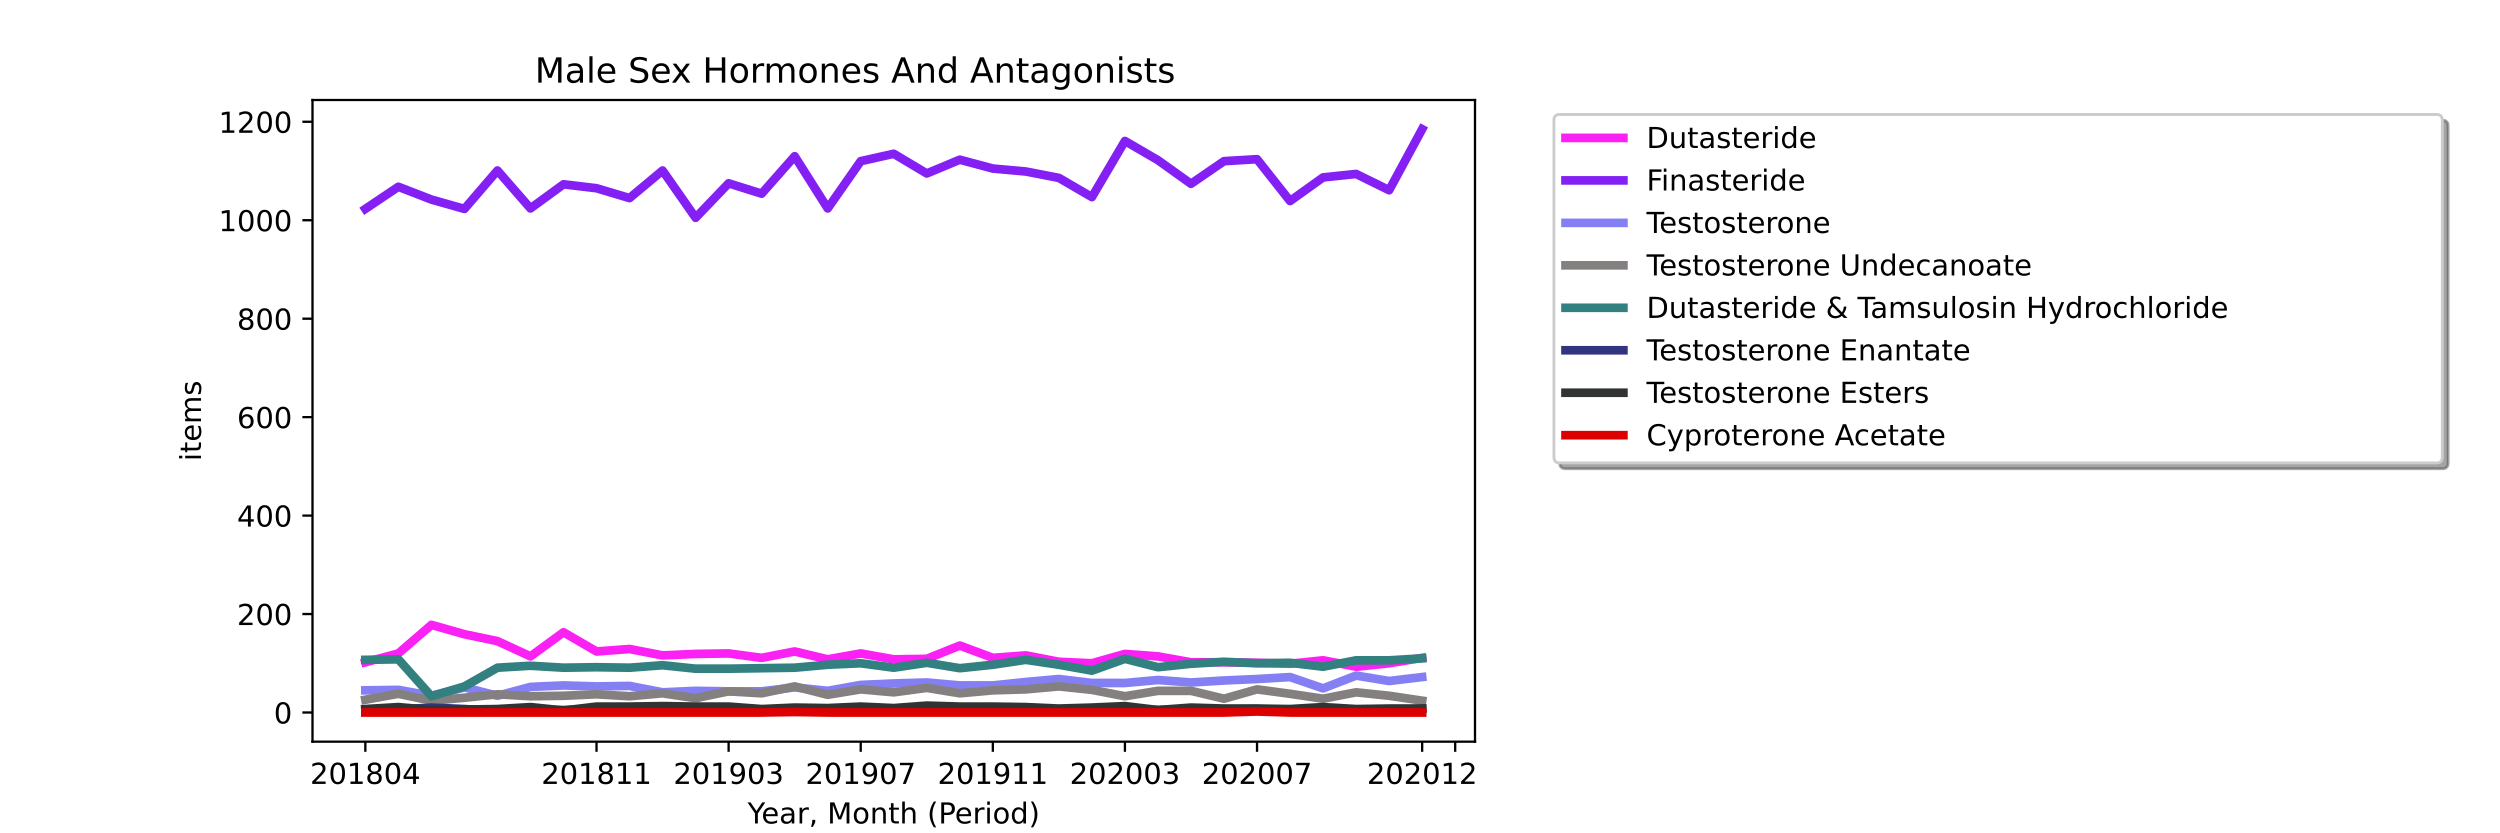 <?xml version="1.0" encoding="utf-8" standalone="no"?>
<!DOCTYPE svg PUBLIC "-//W3C//DTD SVG 1.1//EN"
  "http://www.w3.org/Graphics/SVG/1.1/DTD/svg11.dtd">
<!-- Created with matplotlib (https://matplotlib.org/) -->
<svg height="288pt" version="1.1" viewBox="0 0 864 288" width="864pt" xmlns="http://www.w3.org/2000/svg" xmlns:xlink="http://www.w3.org/1999/xlink">
 <defs>
  <style type="text/css">*{stroke-linecap:butt;stroke-linejoin:round;}</style>
 </defs>
 <g id="figure_1">
  <g id="patch_1">
   <path d="M 0 288 
L 864 288 
L 864 0 
L 0 0 
z
" style="fill:#ffffff;"/>
  </g>
  <g id="axes_1">
   <g id="patch_2">
    <path d="M 108 256.32 
L 509.76 256.32 
L 509.76 34.56 
L 108 34.56 
z
" style="fill:#ffffff;"/>
   </g>
   <g id="matplotlib.axis_1">
    <g id="xtick_1">
     <g id="line2d_1">
      <defs>
       <path d="M 0 0 
L 0 3.5 
" id="ma2596f8dcb" style="stroke:#000000;stroke-width:0.8;"/>
      </defs>
      <g>
       <use style="stroke:#000000;stroke-width:0.8;" x="126.262" xlink:href="#ma2596f8dcb" y="256.32"/>
      </g>
     </g>
     <g id="text_1">
      <!-- 201804 -->
      <g transform="translate(107.174 270.918)scale(0.1 -0.1)">
       <defs>
        <path d="M 19.188 8.297 
L 53.609 8.297 
L 53.609 0 
L 7.328 0 
L 7.328 8.297 
Q 12.938 14.109 22.625 23.891 
Q 32.328 33.688 34.812 36.531 
Q 39.547 41.844 41.422 45.531 
Q 43.312 49.219 43.312 52.781 
Q 43.312 58.594 39.234 62.25 
Q 35.156 65.922 28.609 65.922 
Q 23.969 65.922 18.812 64.312 
Q 13.672 62.703 7.812 59.422 
L 7.812 69.391 
Q 13.766 71.781 18.938 73 
Q 24.125 74.219 28.422 74.219 
Q 39.75 74.219 46.484 68.547 
Q 53.219 62.891 53.219 53.422 
Q 53.219 48.922 51.531 44.891 
Q 49.859 40.875 45.406 35.406 
Q 44.188 33.984 37.641 27.219 
Q 31.109 20.453 19.188 8.297 
z
" id="DejaVuSans-50"/>
        <path d="M 31.781 66.406 
Q 24.172 66.406 20.328 58.906 
Q 16.5 51.422 16.5 36.375 
Q 16.5 21.391 20.328 13.891 
Q 24.172 6.391 31.781 6.391 
Q 39.453 6.391 43.281 13.891 
Q 47.125 21.391 47.125 36.375 
Q 47.125 51.422 43.281 58.906 
Q 39.453 66.406 31.781 66.406 
z
M 31.781 74.219 
Q 44.047 74.219 50.516 64.516 
Q 56.984 54.828 56.984 36.375 
Q 56.984 17.969 50.516 8.266 
Q 44.047 -1.422 31.781 -1.422 
Q 19.531 -1.422 13.062 8.266 
Q 6.594 17.969 6.594 36.375 
Q 6.594 54.828 13.062 64.516 
Q 19.531 74.219 31.781 74.219 
z
" id="DejaVuSans-48"/>
        <path d="M 12.406 8.297 
L 28.516 8.297 
L 28.516 63.922 
L 10.984 60.406 
L 10.984 69.391 
L 28.422 72.906 
L 38.281 72.906 
L 38.281 8.297 
L 54.391 8.297 
L 54.391 0 
L 12.406 0 
z
" id="DejaVuSans-49"/>
        <path d="M 31.781 34.625 
Q 24.75 34.625 20.719 30.859 
Q 16.703 27.094 16.703 20.516 
Q 16.703 13.922 20.719 10.156 
Q 24.75 6.391 31.781 6.391 
Q 38.812 6.391 42.859 10.172 
Q 46.922 13.969 46.922 20.516 
Q 46.922 27.094 42.891 30.859 
Q 38.875 34.625 31.781 34.625 
z
M 21.922 38.812 
Q 15.578 40.375 12.031 44.719 
Q 8.5 49.078 8.5 55.328 
Q 8.5 64.062 14.719 69.141 
Q 20.953 74.219 31.781 74.219 
Q 42.672 74.219 48.875 69.141 
Q 55.078 64.062 55.078 55.328 
Q 55.078 49.078 51.531 44.719 
Q 48 40.375 41.703 38.812 
Q 48.828 37.156 52.797 32.312 
Q 56.781 27.484 56.781 20.516 
Q 56.781 9.906 50.312 4.234 
Q 43.844 -1.422 31.781 -1.422 
Q 19.734 -1.422 13.25 4.234 
Q 6.781 9.906 6.781 20.516 
Q 6.781 27.484 10.781 32.312 
Q 14.797 37.156 21.922 38.812 
z
M 18.312 54.391 
Q 18.312 48.734 21.844 45.562 
Q 25.391 42.391 31.781 42.391 
Q 38.141 42.391 41.719 45.562 
Q 45.312 48.734 45.312 54.391 
Q 45.312 60.062 41.719 63.234 
Q 38.141 66.406 31.781 66.406 
Q 25.391 66.406 21.844 63.234 
Q 18.312 60.062 18.312 54.391 
z
" id="DejaVuSans-56"/>
        <path d="M 37.797 64.312 
L 12.891 25.391 
L 37.797 25.391 
z
M 35.203 72.906 
L 47.609 72.906 
L 47.609 25.391 
L 58.016 25.391 
L 58.016 17.188 
L 47.609 17.188 
L 47.609 0 
L 37.797 0 
L 37.797 17.188 
L 4.891 17.188 
L 4.891 26.703 
z
" id="DejaVuSans-52"/>
       </defs>
       <use xlink:href="#DejaVuSans-50"/>
       <use x="63.623" xlink:href="#DejaVuSans-48"/>
       <use x="127.246" xlink:href="#DejaVuSans-49"/>
       <use x="190.869" xlink:href="#DejaVuSans-56"/>
       <use x="254.492" xlink:href="#DejaVuSans-48"/>
       <use x="318.115" xlink:href="#DejaVuSans-52"/>
      </g>
     </g>
    </g>
    <g id="xtick_2">
     <g id="line2d_2">
      <g>
       <use style="stroke:#000000;stroke-width:0.8;" x="206.157" xlink:href="#ma2596f8dcb" y="256.32"/>
      </g>
     </g>
     <g id="text_2">
      <!-- 201811 -->
      <g transform="translate(187.07 270.918)scale(0.1 -0.1)">
       <use xlink:href="#DejaVuSans-50"/>
       <use x="63.623" xlink:href="#DejaVuSans-48"/>
       <use x="127.246" xlink:href="#DejaVuSans-49"/>
       <use x="190.869" xlink:href="#DejaVuSans-56"/>
       <use x="254.492" xlink:href="#DejaVuSans-49"/>
       <use x="318.115" xlink:href="#DejaVuSans-49"/>
      </g>
     </g>
    </g>
    <g id="xtick_3">
     <g id="line2d_3">
      <g>
       <use style="stroke:#000000;stroke-width:0.8;" x="251.812" xlink:href="#ma2596f8dcb" y="256.32"/>
      </g>
     </g>
     <g id="text_3">
      <!-- 201903 -->
      <g transform="translate(232.724 270.918)scale(0.1 -0.1)">
       <defs>
        <path d="M 10.984 1.516 
L 10.984 10.5 
Q 14.703 8.734 18.5 7.812 
Q 22.312 6.891 25.984 6.891 
Q 35.75 6.891 40.891 13.453 
Q 46.047 20.016 46.781 33.406 
Q 43.953 29.203 39.594 26.953 
Q 35.25 24.703 29.984 24.703 
Q 19.047 24.703 12.672 31.312 
Q 6.297 37.938 6.297 49.422 
Q 6.297 60.641 12.938 67.422 
Q 19.578 74.219 30.609 74.219 
Q 43.266 74.219 49.922 64.516 
Q 56.594 54.828 56.594 36.375 
Q 56.594 19.141 48.406 8.859 
Q 40.234 -1.422 26.422 -1.422 
Q 22.703 -1.422 18.891 -0.688 
Q 15.094 0.047 10.984 1.516 
z
M 30.609 32.422 
Q 37.25 32.422 41.125 36.953 
Q 45.016 41.5 45.016 49.422 
Q 45.016 57.281 41.125 61.844 
Q 37.25 66.406 30.609 66.406 
Q 23.969 66.406 20.094 61.844 
Q 16.219 57.281 16.219 49.422 
Q 16.219 41.5 20.094 36.953 
Q 23.969 32.422 30.609 32.422 
z
" id="DejaVuSans-57"/>
        <path d="M 40.578 39.312 
Q 47.656 37.797 51.625 33 
Q 55.609 28.219 55.609 21.188 
Q 55.609 10.406 48.188 4.484 
Q 40.766 -1.422 27.094 -1.422 
Q 22.516 -1.422 17.656 -0.516 
Q 12.797 0.391 7.625 2.203 
L 7.625 11.719 
Q 11.719 9.328 16.594 8.109 
Q 21.484 6.891 26.812 6.891 
Q 36.078 6.891 40.938 10.547 
Q 45.797 14.203 45.797 21.188 
Q 45.797 27.641 41.281 31.266 
Q 36.766 34.906 28.719 34.906 
L 20.219 34.906 
L 20.219 43.016 
L 29.109 43.016 
Q 36.375 43.016 40.234 45.922 
Q 44.094 48.828 44.094 54.297 
Q 44.094 59.906 40.109 62.906 
Q 36.141 65.922 28.719 65.922 
Q 24.656 65.922 20.016 65.031 
Q 15.375 64.156 9.812 62.312 
L 9.812 71.094 
Q 15.438 72.656 20.344 73.438 
Q 25.25 74.219 29.594 74.219 
Q 40.828 74.219 47.359 69.109 
Q 53.906 64.016 53.906 55.328 
Q 53.906 49.266 50.438 45.094 
Q 46.969 40.922 40.578 39.312 
z
" id="DejaVuSans-51"/>
       </defs>
       <use xlink:href="#DejaVuSans-50"/>
       <use x="63.623" xlink:href="#DejaVuSans-48"/>
       <use x="127.246" xlink:href="#DejaVuSans-49"/>
       <use x="190.869" xlink:href="#DejaVuSans-57"/>
       <use x="254.492" xlink:href="#DejaVuSans-48"/>
       <use x="318.115" xlink:href="#DejaVuSans-51"/>
      </g>
     </g>
    </g>
    <g id="xtick_4">
     <g id="line2d_4">
      <g>
       <use style="stroke:#000000;stroke-width:0.8;" x="297.466" xlink:href="#ma2596f8dcb" y="256.32"/>
      </g>
     </g>
     <g id="text_4">
      <!-- 201907 -->
      <g transform="translate(278.379 270.918)scale(0.1 -0.1)">
       <defs>
        <path d="M 8.203 72.906 
L 55.078 72.906 
L 55.078 68.703 
L 28.609 0 
L 18.312 0 
L 43.219 64.594 
L 8.203 64.594 
z
" id="DejaVuSans-55"/>
       </defs>
       <use xlink:href="#DejaVuSans-50"/>
       <use x="63.623" xlink:href="#DejaVuSans-48"/>
       <use x="127.246" xlink:href="#DejaVuSans-49"/>
       <use x="190.869" xlink:href="#DejaVuSans-57"/>
       <use x="254.492" xlink:href="#DejaVuSans-48"/>
       <use x="318.115" xlink:href="#DejaVuSans-55"/>
      </g>
     </g>
    </g>
    <g id="xtick_5">
     <g id="line2d_5">
      <g>
       <use style="stroke:#000000;stroke-width:0.8;" x="343.121" xlink:href="#ma2596f8dcb" y="256.32"/>
      </g>
     </g>
     <g id="text_5">
      <!-- 201911 -->
      <g transform="translate(324.033 270.918)scale(0.1 -0.1)">
       <use xlink:href="#DejaVuSans-50"/>
       <use x="63.623" xlink:href="#DejaVuSans-48"/>
       <use x="127.246" xlink:href="#DejaVuSans-49"/>
       <use x="190.869" xlink:href="#DejaVuSans-57"/>
       <use x="254.492" xlink:href="#DejaVuSans-49"/>
       <use x="318.115" xlink:href="#DejaVuSans-49"/>
      </g>
     </g>
    </g>
    <g id="xtick_6">
     <g id="line2d_6">
      <g>
       <use style="stroke:#000000;stroke-width:0.8;" x="388.775" xlink:href="#ma2596f8dcb" y="256.32"/>
      </g>
     </g>
     <g id="text_6">
      <!-- 202003 -->
      <g transform="translate(369.688 270.918)scale(0.1 -0.1)">
       <use xlink:href="#DejaVuSans-50"/>
       <use x="63.623" xlink:href="#DejaVuSans-48"/>
       <use x="127.246" xlink:href="#DejaVuSans-50"/>
       <use x="190.869" xlink:href="#DejaVuSans-48"/>
       <use x="254.492" xlink:href="#DejaVuSans-48"/>
       <use x="318.115" xlink:href="#DejaVuSans-51"/>
      </g>
     </g>
    </g>
    <g id="xtick_7">
     <g id="line2d_7">
      <g>
       <use style="stroke:#000000;stroke-width:0.8;" x="434.43" xlink:href="#ma2596f8dcb" y="256.32"/>
      </g>
     </g>
     <g id="text_7">
      <!-- 202007 -->
      <g transform="translate(415.342 270.918)scale(0.1 -0.1)">
       <use xlink:href="#DejaVuSans-50"/>
       <use x="63.623" xlink:href="#DejaVuSans-48"/>
       <use x="127.246" xlink:href="#DejaVuSans-50"/>
       <use x="190.869" xlink:href="#DejaVuSans-48"/>
       <use x="254.492" xlink:href="#DejaVuSans-48"/>
       <use x="318.115" xlink:href="#DejaVuSans-55"/>
      </g>
     </g>
    </g>
    <g id="xtick_8">
     <g id="line2d_8">
      <g>
       <use style="stroke:#000000;stroke-width:0.8;" x="491.498" xlink:href="#ma2596f8dcb" y="256.32"/>
      </g>
     </g>
     <g id="text_8">
      <!-- 202012 -->
      <g transform="translate(472.411 270.918)scale(0.1 -0.1)">
       <use xlink:href="#DejaVuSans-50"/>
       <use x="63.623" xlink:href="#DejaVuSans-48"/>
       <use x="127.246" xlink:href="#DejaVuSans-50"/>
       <use x="190.869" xlink:href="#DejaVuSans-48"/>
       <use x="254.492" xlink:href="#DejaVuSans-49"/>
       <use x="318.115" xlink:href="#DejaVuSans-50"/>
      </g>
     </g>
    </g>
    <g id="xtick_9">
     <g id="line2d_9">
      <g>
       <use style="stroke:#000000;stroke-width:0.8;" x="502.912" xlink:href="#ma2596f8dcb" y="256.32"/>
      </g>
     </g>
    </g>
    <g id="text_9">
     <!-- Year, Month (Period) -->
     <g transform="translate(258.364 284.597)scale(0.1 -0.1)">
      <defs>
       <path d="M -0.203 72.906 
L 10.406 72.906 
L 30.609 42.922 
L 50.688 72.906 
L 61.281 72.906 
L 35.5 34.719 
L 35.5 0 
L 25.594 0 
L 25.594 34.719 
z
" id="DejaVuSans-89"/>
       <path d="M 56.203 29.594 
L 56.203 25.203 
L 14.891 25.203 
Q 15.484 15.922 20.484 11.062 
Q 25.484 6.203 34.422 6.203 
Q 39.594 6.203 44.453 7.469 
Q 49.312 8.734 54.109 11.281 
L 54.109 2.781 
Q 49.266 0.734 44.188 -0.344 
Q 39.109 -1.422 33.891 -1.422 
Q 20.797 -1.422 13.156 6.188 
Q 5.516 13.812 5.516 26.812 
Q 5.516 40.234 12.766 48.109 
Q 20.016 56 32.328 56 
Q 43.359 56 49.781 48.891 
Q 56.203 41.797 56.203 29.594 
z
M 47.219 32.234 
Q 47.125 39.594 43.094 43.984 
Q 39.062 48.391 32.422 48.391 
Q 24.906 48.391 20.391 44.141 
Q 15.875 39.891 15.188 32.172 
z
" id="DejaVuSans-101"/>
       <path d="M 34.281 27.484 
Q 23.391 27.484 19.188 25 
Q 14.984 22.516 14.984 16.5 
Q 14.984 11.719 18.141 8.906 
Q 21.297 6.109 26.703 6.109 
Q 34.188 6.109 38.703 11.406 
Q 43.219 16.703 43.219 25.484 
L 43.219 27.484 
z
M 52.203 31.203 
L 52.203 0 
L 43.219 0 
L 43.219 8.297 
Q 40.141 3.328 35.547 0.953 
Q 30.953 -1.422 24.312 -1.422 
Q 15.922 -1.422 10.953 3.297 
Q 6 8.016 6 15.922 
Q 6 25.141 12.172 29.828 
Q 18.359 34.516 30.609 34.516 
L 43.219 34.516 
L 43.219 35.406 
Q 43.219 41.609 39.141 45 
Q 35.062 48.391 27.688 48.391 
Q 23 48.391 18.547 47.266 
Q 14.109 46.141 10.016 43.891 
L 10.016 52.203 
Q 14.938 54.109 19.578 55.047 
Q 24.219 56 28.609 56 
Q 40.484 56 46.344 49.844 
Q 52.203 43.703 52.203 31.203 
z
" id="DejaVuSans-97"/>
       <path d="M 41.109 46.297 
Q 39.594 47.172 37.812 47.578 
Q 36.031 48 33.891 48 
Q 26.266 48 22.188 43.047 
Q 18.109 38.094 18.109 28.812 
L 18.109 0 
L 9.078 0 
L 9.078 54.688 
L 18.109 54.688 
L 18.109 46.188 
Q 20.953 51.172 25.484 53.578 
Q 30.031 56 36.531 56 
Q 37.453 56 38.578 55.875 
Q 39.703 55.766 41.062 55.516 
z
" id="DejaVuSans-114"/>
       <path d="M 11.719 12.406 
L 22.016 12.406 
L 22.016 4 
L 14.016 -11.625 
L 7.719 -11.625 
L 11.719 4 
z
" id="DejaVuSans-44"/>
       <path id="DejaVuSans-32"/>
       <path d="M 9.812 72.906 
L 24.516 72.906 
L 43.109 23.297 
L 61.812 72.906 
L 76.516 72.906 
L 76.516 0 
L 66.891 0 
L 66.891 64.016 
L 48.094 14.016 
L 38.188 14.016 
L 19.391 64.016 
L 19.391 0 
L 9.812 0 
z
" id="DejaVuSans-77"/>
       <path d="M 30.609 48.391 
Q 23.391 48.391 19.188 42.75 
Q 14.984 37.109 14.984 27.297 
Q 14.984 17.484 19.156 11.844 
Q 23.344 6.203 30.609 6.203 
Q 37.797 6.203 41.984 11.859 
Q 46.188 17.531 46.188 27.297 
Q 46.188 37.016 41.984 42.703 
Q 37.797 48.391 30.609 48.391 
z
M 30.609 56 
Q 42.328 56 49.016 48.375 
Q 55.719 40.766 55.719 27.297 
Q 55.719 13.875 49.016 6.219 
Q 42.328 -1.422 30.609 -1.422 
Q 18.844 -1.422 12.172 6.219 
Q 5.516 13.875 5.516 27.297 
Q 5.516 40.766 12.172 48.375 
Q 18.844 56 30.609 56 
z
" id="DejaVuSans-111"/>
       <path d="M 54.891 33.016 
L 54.891 0 
L 45.906 0 
L 45.906 32.719 
Q 45.906 40.484 42.875 44.328 
Q 39.844 48.188 33.797 48.188 
Q 26.516 48.188 22.312 43.547 
Q 18.109 38.922 18.109 30.906 
L 18.109 0 
L 9.078 0 
L 9.078 54.688 
L 18.109 54.688 
L 18.109 46.188 
Q 21.344 51.125 25.703 53.562 
Q 30.078 56 35.797 56 
Q 45.219 56 50.047 50.172 
Q 54.891 44.344 54.891 33.016 
z
" id="DejaVuSans-110"/>
       <path d="M 18.312 70.219 
L 18.312 54.688 
L 36.812 54.688 
L 36.812 47.703 
L 18.312 47.703 
L 18.312 18.016 
Q 18.312 11.328 20.141 9.422 
Q 21.969 7.516 27.594 7.516 
L 36.812 7.516 
L 36.812 0 
L 27.594 0 
Q 17.188 0 13.234 3.875 
Q 9.281 7.766 9.281 18.016 
L 9.281 47.703 
L 2.688 47.703 
L 2.688 54.688 
L 9.281 54.688 
L 9.281 70.219 
z
" id="DejaVuSans-116"/>
       <path d="M 54.891 33.016 
L 54.891 0 
L 45.906 0 
L 45.906 32.719 
Q 45.906 40.484 42.875 44.328 
Q 39.844 48.188 33.797 48.188 
Q 26.516 48.188 22.312 43.547 
Q 18.109 38.922 18.109 30.906 
L 18.109 0 
L 9.078 0 
L 9.078 75.984 
L 18.109 75.984 
L 18.109 46.188 
Q 21.344 51.125 25.703 53.562 
Q 30.078 56 35.797 56 
Q 45.219 56 50.047 50.172 
Q 54.891 44.344 54.891 33.016 
z
" id="DejaVuSans-104"/>
       <path d="M 31 75.875 
Q 24.469 64.656 21.281 53.656 
Q 18.109 42.672 18.109 31.391 
Q 18.109 20.125 21.312 9.062 
Q 24.516 -2 31 -13.188 
L 23.188 -13.188 
Q 15.875 -1.703 12.234 9.375 
Q 8.594 20.453 8.594 31.391 
Q 8.594 42.281 12.203 53.312 
Q 15.828 64.359 23.188 75.875 
z
" id="DejaVuSans-40"/>
       <path d="M 19.672 64.797 
L 19.672 37.406 
L 32.078 37.406 
Q 38.969 37.406 42.719 40.969 
Q 46.484 44.531 46.484 51.125 
Q 46.484 57.672 42.719 61.234 
Q 38.969 64.797 32.078 64.797 
z
M 9.812 72.906 
L 32.078 72.906 
Q 44.344 72.906 50.609 67.359 
Q 56.891 61.812 56.891 51.125 
Q 56.891 40.328 50.609 34.812 
Q 44.344 29.297 32.078 29.297 
L 19.672 29.297 
L 19.672 0 
L 9.812 0 
z
" id="DejaVuSans-80"/>
       <path d="M 9.422 54.688 
L 18.406 54.688 
L 18.406 0 
L 9.422 0 
z
M 9.422 75.984 
L 18.406 75.984 
L 18.406 64.594 
L 9.422 64.594 
z
" id="DejaVuSans-105"/>
       <path d="M 45.406 46.391 
L 45.406 75.984 
L 54.391 75.984 
L 54.391 0 
L 45.406 0 
L 45.406 8.203 
Q 42.578 3.328 38.25 0.953 
Q 33.938 -1.422 27.875 -1.422 
Q 17.969 -1.422 11.734 6.484 
Q 5.516 14.406 5.516 27.297 
Q 5.516 40.188 11.734 48.094 
Q 17.969 56 27.875 56 
Q 33.938 56 38.25 53.625 
Q 42.578 51.266 45.406 46.391 
z
M 14.797 27.297 
Q 14.797 17.391 18.875 11.75 
Q 22.953 6.109 30.078 6.109 
Q 37.203 6.109 41.297 11.75 
Q 45.406 17.391 45.406 27.297 
Q 45.406 37.203 41.297 42.844 
Q 37.203 48.484 30.078 48.484 
Q 22.953 48.484 18.875 42.844 
Q 14.797 37.203 14.797 27.297 
z
" id="DejaVuSans-100"/>
       <path d="M 8.016 75.875 
L 15.828 75.875 
Q 23.141 64.359 26.781 53.312 
Q 30.422 42.281 30.422 31.391 
Q 30.422 20.453 26.781 9.375 
Q 23.141 -1.703 15.828 -13.188 
L 8.016 -13.188 
Q 14.5 -2 17.703 9.062 
Q 20.906 20.125 20.906 31.391 
Q 20.906 42.672 17.703 53.656 
Q 14.5 64.656 8.016 75.875 
z
" id="DejaVuSans-41"/>
      </defs>
      <use xlink:href="#DejaVuSans-89"/>
      <use x="47.834" xlink:href="#DejaVuSans-101"/>
      <use x="109.357" xlink:href="#DejaVuSans-97"/>
      <use x="170.637" xlink:href="#DejaVuSans-114"/>
      <use x="211.75" xlink:href="#DejaVuSans-44"/>
      <use x="243.537" xlink:href="#DejaVuSans-32"/>
      <use x="275.324" xlink:href="#DejaVuSans-77"/>
      <use x="361.604" xlink:href="#DejaVuSans-111"/>
      <use x="422.785" xlink:href="#DejaVuSans-110"/>
      <use x="486.164" xlink:href="#DejaVuSans-116"/>
      <use x="525.373" xlink:href="#DejaVuSans-104"/>
      <use x="588.752" xlink:href="#DejaVuSans-32"/>
      <use x="620.539" xlink:href="#DejaVuSans-40"/>
      <use x="659.553" xlink:href="#DejaVuSans-80"/>
      <use x="716.23" xlink:href="#DejaVuSans-101"/>
      <use x="777.754" xlink:href="#DejaVuSans-114"/>
      <use x="818.867" xlink:href="#DejaVuSans-105"/>
      <use x="846.65" xlink:href="#DejaVuSans-111"/>
      <use x="907.832" xlink:href="#DejaVuSans-100"/>
      <use x="971.309" xlink:href="#DejaVuSans-41"/>
     </g>
    </g>
   </g>
   <g id="matplotlib.axis_2">
    <g id="ytick_1">
     <g id="line2d_10">
      <defs>
       <path d="M 0 0 
L -3.5 0 
" id="md825fc8363" style="stroke:#000000;stroke-width:0.8;"/>
      </defs>
      <g>
       <use style="stroke:#000000;stroke-width:0.8;" x="108" xlink:href="#md825fc8363" y="246.24"/>
      </g>
     </g>
     <g id="text_10">
      <!-- 0 -->
      <g transform="translate(94.638 250.039)scale(0.1 -0.1)">
       <use xlink:href="#DejaVuSans-48"/>
      </g>
     </g>
    </g>
    <g id="ytick_2">
     <g id="line2d_11">
      <g>
       <use style="stroke:#000000;stroke-width:0.8;" x="108" xlink:href="#md825fc8363" y="212.215"/>
      </g>
     </g>
     <g id="text_11">
      <!-- 200 -->
      <g transform="translate(81.912 216.014)scale(0.1 -0.1)">
       <use xlink:href="#DejaVuSans-50"/>
       <use x="63.623" xlink:href="#DejaVuSans-48"/>
       <use x="127.246" xlink:href="#DejaVuSans-48"/>
      </g>
     </g>
    </g>
    <g id="ytick_3">
     <g id="line2d_12">
      <g>
       <use style="stroke:#000000;stroke-width:0.8;" x="108" xlink:href="#md825fc8363" y="178.189"/>
      </g>
     </g>
     <g id="text_12">
      <!-- 400 -->
      <g transform="translate(81.912 181.989)scale(0.1 -0.1)">
       <use xlink:href="#DejaVuSans-52"/>
       <use x="63.623" xlink:href="#DejaVuSans-48"/>
       <use x="127.246" xlink:href="#DejaVuSans-48"/>
      </g>
     </g>
    </g>
    <g id="ytick_4">
     <g id="line2d_13">
      <g>
       <use style="stroke:#000000;stroke-width:0.8;" x="108" xlink:href="#md825fc8363" y="144.164"/>
      </g>
     </g>
     <g id="text_13">
      <!-- 600 -->
      <g transform="translate(81.912 147.963)scale(0.1 -0.1)">
       <defs>
        <path d="M 33.016 40.375 
Q 26.375 40.375 22.484 35.828 
Q 18.609 31.297 18.609 23.391 
Q 18.609 15.531 22.484 10.953 
Q 26.375 6.391 33.016 6.391 
Q 39.656 6.391 43.531 10.953 
Q 47.406 15.531 47.406 23.391 
Q 47.406 31.297 43.531 35.828 
Q 39.656 40.375 33.016 40.375 
z
M 52.594 71.297 
L 52.594 62.312 
Q 48.875 64.062 45.094 64.984 
Q 41.312 65.922 37.594 65.922 
Q 27.828 65.922 22.672 59.328 
Q 17.531 52.734 16.797 39.406 
Q 19.672 43.656 24.016 45.922 
Q 28.375 48.188 33.594 48.188 
Q 44.578 48.188 50.953 41.516 
Q 57.328 34.859 57.328 23.391 
Q 57.328 12.156 50.688 5.359 
Q 44.047 -1.422 33.016 -1.422 
Q 20.359 -1.422 13.672 8.266 
Q 6.984 17.969 6.984 36.375 
Q 6.984 53.656 15.188 63.938 
Q 23.391 74.219 37.203 74.219 
Q 40.922 74.219 44.703 73.484 
Q 48.484 72.75 52.594 71.297 
z
" id="DejaVuSans-54"/>
       </defs>
       <use xlink:href="#DejaVuSans-54"/>
       <use x="63.623" xlink:href="#DejaVuSans-48"/>
       <use x="127.246" xlink:href="#DejaVuSans-48"/>
      </g>
     </g>
    </g>
    <g id="ytick_5">
     <g id="line2d_14">
      <g>
       <use style="stroke:#000000;stroke-width:0.8;" x="108" xlink:href="#md825fc8363" y="110.139"/>
      </g>
     </g>
     <g id="text_14">
      <!-- 800 -->
      <g transform="translate(81.912 113.938)scale(0.1 -0.1)">
       <use xlink:href="#DejaVuSans-56"/>
       <use x="63.623" xlink:href="#DejaVuSans-48"/>
       <use x="127.246" xlink:href="#DejaVuSans-48"/>
      </g>
     </g>
    </g>
    <g id="ytick_6">
     <g id="line2d_15">
      <g>
       <use style="stroke:#000000;stroke-width:0.8;" x="108" xlink:href="#md825fc8363" y="76.113"/>
      </g>
     </g>
     <g id="text_15">
      <!-- 1000 -->
      <g transform="translate(75.55 79.913)scale(0.1 -0.1)">
       <use xlink:href="#DejaVuSans-49"/>
       <use x="63.623" xlink:href="#DejaVuSans-48"/>
       <use x="127.246" xlink:href="#DejaVuSans-48"/>
       <use x="190.869" xlink:href="#DejaVuSans-48"/>
      </g>
     </g>
    </g>
    <g id="ytick_7">
     <g id="line2d_16">
      <g>
       <use style="stroke:#000000;stroke-width:0.8;" x="108" xlink:href="#md825fc8363" y="42.088"/>
      </g>
     </g>
     <g id="text_16">
      <!-- 1200 -->
      <g transform="translate(75.55 45.887)scale(0.1 -0.1)">
       <use xlink:href="#DejaVuSans-49"/>
       <use x="63.623" xlink:href="#DejaVuSans-50"/>
       <use x="127.246" xlink:href="#DejaVuSans-48"/>
       <use x="190.869" xlink:href="#DejaVuSans-48"/>
      </g>
     </g>
    </g>
    <g id="text_17">
     <!-- items -->
     <g transform="translate(69.47 159.341)rotate(-90)scale(0.1 -0.1)">
      <defs>
       <path d="M 52 44.188 
Q 55.375 50.25 60.062 53.125 
Q 64.75 56 71.094 56 
Q 79.641 56 84.281 50.016 
Q 88.922 44.047 88.922 33.016 
L 88.922 0 
L 79.891 0 
L 79.891 32.719 
Q 79.891 40.578 77.094 44.375 
Q 74.312 48.188 68.609 48.188 
Q 61.625 48.188 57.562 43.547 
Q 53.516 38.922 53.516 30.906 
L 53.516 0 
L 44.484 0 
L 44.484 32.719 
Q 44.484 40.625 41.703 44.406 
Q 38.922 48.188 33.109 48.188 
Q 26.219 48.188 22.156 43.531 
Q 18.109 38.875 18.109 30.906 
L 18.109 0 
L 9.078 0 
L 9.078 54.688 
L 18.109 54.688 
L 18.109 46.188 
Q 21.188 51.219 25.484 53.609 
Q 29.781 56 35.688 56 
Q 41.656 56 45.828 52.969 
Q 50 49.953 52 44.188 
z
" id="DejaVuSans-109"/>
       <path d="M 44.281 53.078 
L 44.281 44.578 
Q 40.484 46.531 36.375 47.5 
Q 32.281 48.484 27.875 48.484 
Q 21.188 48.484 17.844 46.438 
Q 14.5 44.391 14.5 40.281 
Q 14.5 37.156 16.891 35.375 
Q 19.281 33.594 26.516 31.984 
L 29.594 31.297 
Q 39.156 29.25 43.188 25.516 
Q 47.219 21.781 47.219 15.094 
Q 47.219 7.469 41.188 3.016 
Q 35.156 -1.422 24.609 -1.422 
Q 20.219 -1.422 15.453 -0.562 
Q 10.688 0.297 5.422 2 
L 5.422 11.281 
Q 10.406 8.688 15.234 7.391 
Q 20.062 6.109 24.812 6.109 
Q 31.156 6.109 34.562 8.281 
Q 37.984 10.453 37.984 14.406 
Q 37.984 18.062 35.516 20.016 
Q 33.062 21.969 24.703 23.781 
L 21.578 24.516 
Q 13.234 26.266 9.516 29.906 
Q 5.812 33.547 5.812 39.891 
Q 5.812 47.609 11.281 51.797 
Q 16.75 56 26.812 56 
Q 31.781 56 36.172 55.266 
Q 40.578 54.547 44.281 53.078 
z
" id="DejaVuSans-115"/>
      </defs>
      <use xlink:href="#DejaVuSans-105"/>
      <use x="27.783" xlink:href="#DejaVuSans-116"/>
      <use x="66.992" xlink:href="#DejaVuSans-101"/>
      <use x="128.516" xlink:href="#DejaVuSans-109"/>
      <use x="225.928" xlink:href="#DejaVuSans-115"/>
     </g>
    </g>
   </g>
   <g id="line2d_17">
    <path clip-path="url(#p97685deff9)" d="M 126.262 228.887 
L 137.675 225.825 
L 149.089 215.957 
L 160.503 219.19 
L 171.916 221.572 
L 183.33 226.846 
L 194.744 218.509 
L 206.157 225.144 
L 217.571 224.294 
L 228.985 226.505 
L 240.398 225.995 
L 251.812 225.825 
L 263.225 227.356 
L 274.639 225.144 
L 286.053 227.866 
L 297.466 225.825 
L 308.88 227.866 
L 320.294 227.696 
L 331.707 223.103 
L 343.121 227.356 
L 354.535 226.505 
L 365.948 228.717 
L 377.362 229.227 
L 388.775 225.995 
L 400.189 226.846 
L 411.603 228.887 
L 423.016 228.887 
L 434.43 229.057 
L 445.844 229.397 
L 457.257 228.207 
L 468.671 230.418 
L 480.085 229.227 
L 491.498 227.356 
" style="fill:none;stroke:#fb20f3;stroke-linecap:square;stroke-width:3;"/>
   </g>
   <g id="line2d_18">
    <path clip-path="url(#p97685deff9)" d="M 126.262 72.201 
L 137.675 64.545 
L 149.089 68.968 
L 160.503 72.201 
L 171.916 58.931 
L 183.33 72.03 
L 194.744 63.694 
L 206.157 65.055 
L 217.571 68.458 
L 228.985 58.931 
L 240.398 75.263 
L 251.812 63.354 
L 263.225 66.927 
L 274.639 53.997 
L 286.053 72.03 
L 297.466 55.698 
L 308.88 53.146 
L 320.294 59.951 
L 331.707 55.188 
L 343.121 58.25 
L 354.535 59.271 
L 365.948 61.483 
L 377.362 68.117 
L 388.775 48.723 
L 400.189 55.358 
L 411.603 63.524 
L 423.016 55.698 
L 434.43 55.018 
L 445.844 69.478 
L 457.257 61.312 
L 468.671 60.122 
L 480.085 65.736 
L 491.498 44.64 
" style="fill:none;stroke:#8420f3;stroke-linecap:square;stroke-width:3;"/>
   </g>
   <g id="line2d_19">
    <path clip-path="url(#p97685deff9)" d="M 126.262 238.584 
L 137.675 238.414 
L 149.089 240.456 
L 160.503 237.564 
L 171.916 240.456 
L 183.33 237.393 
L 194.744 236.883 
L 206.157 237.223 
L 217.571 237.053 
L 228.985 239.265 
L 240.398 238.754 
L 251.812 238.925 
L 263.225 238.925 
L 274.639 237.564 
L 286.053 238.754 
L 297.466 236.713 
L 308.88 236.203 
L 320.294 235.862 
L 331.707 236.883 
L 343.121 236.883 
L 354.535 235.692 
L 365.948 234.671 
L 377.362 236.032 
L 388.775 236.032 
L 400.189 235.012 
L 411.603 235.862 
L 423.016 235.182 
L 434.43 234.671 
L 445.844 233.991 
L 457.257 237.904 
L 468.671 233.481 
L 480.085 235.352 
L 491.498 233.991 
" style="fill:none;stroke:#8480f3;stroke-linecap:square;stroke-width:3;"/>
   </g>
   <g id="line2d_20">
    <path clip-path="url(#p97685deff9)" d="M 126.262 241.817 
L 137.675 239.775 
L 149.089 242.157 
L 160.503 241.136 
L 171.916 239.945 
L 183.33 240.626 
L 194.744 240.456 
L 206.157 239.945 
L 217.571 240.626 
L 228.985 239.605 
L 240.398 241.306 
L 251.812 238.925 
L 263.225 239.605 
L 274.639 237.223 
L 286.053 240.115 
L 297.466 238.244 
L 308.88 239.265 
L 320.294 237.734 
L 331.707 239.605 
L 343.121 238.584 
L 354.535 238.244 
L 365.948 237.223 
L 377.362 238.414 
L 388.775 240.626 
L 400.189 238.754 
L 411.603 238.754 
L 423.016 241.476 
L 434.43 238.244 
L 445.844 239.775 
L 457.257 241.476 
L 468.671 239.265 
L 480.085 240.456 
L 491.498 242.157 
" style="fill:none;stroke:#84807f;stroke-linecap:square;stroke-width:3;"/>
   </g>
   <g id="line2d_21">
    <path clip-path="url(#p97685deff9)" d="M 126.262 228.036 
L 137.675 227.866 
L 149.089 240.626 
L 160.503 237.223 
L 171.916 230.758 
L 183.33 230.078 
L 194.744 230.758 
L 206.157 230.588 
L 217.571 230.758 
L 228.985 229.908 
L 240.398 231.099 
L 251.812 231.099 
L 263.225 230.929 
L 274.639 230.758 
L 286.053 229.738 
L 297.466 229.227 
L 308.88 230.758 
L 320.294 229.057 
L 331.707 230.929 
L 343.121 229.738 
L 354.535 228.036 
L 365.948 229.738 
L 377.362 231.779 
L 388.775 227.696 
L 400.189 230.588 
L 411.603 229.397 
L 423.016 228.717 
L 434.43 229.227 
L 445.844 229.057 
L 457.257 230.418 
L 468.671 228.207 
L 480.085 228.207 
L 491.498 227.526 
" style="fill:none;stroke:#32807f;stroke-linecap:square;stroke-width:3;"/>
   </g>
   <g id="line2d_22">
    <path clip-path="url(#p97685deff9)" d="M 126.262 245.389 
L 137.675 245.219 
L 149.089 244.539 
L 160.503 245.049 
L 171.916 245.73 
L 183.33 245.389 
L 194.744 245.389 
L 206.157 245.049 
L 217.571 245.559 
L 228.985 245.559 
L 240.398 245.049 
L 251.812 245.559 
L 263.225 245.219 
L 274.639 245.389 
L 286.053 245.219 
L 297.466 245.389 
L 308.88 245.389 
L 320.294 245.219 
L 331.707 245.389 
L 343.121 245.559 
L 354.535 245.389 
L 365.948 245.389 
L 377.362 245.219 
L 388.775 245.389 
L 400.189 245.389 
L 411.603 245.049 
L 423.016 245.219 
L 434.43 245.049 
L 445.844 245.389 
L 457.257 245.049 
L 468.671 245.219 
L 480.085 245.73 
L 491.498 244.879 
" style="fill:none;stroke:#32347f;stroke-linecap:square;stroke-width:3;"/>
   </g>
   <g id="line2d_23">
    <path clip-path="url(#p97685deff9)" d="M 126.262 245.049 
L 137.675 244.369 
L 149.089 245.389 
L 160.503 245.219 
L 171.916 245.049 
L 183.33 244.369 
L 194.744 245.559 
L 206.157 244.198 
L 217.571 244.198 
L 228.985 244.028 
L 240.398 244.198 
L 251.812 244.198 
L 263.225 245.049 
L 274.639 244.539 
L 286.053 244.709 
L 297.466 244.198 
L 308.88 244.709 
L 320.294 243.858 
L 331.707 244.198 
L 343.121 244.198 
L 354.535 244.369 
L 365.948 244.879 
L 377.362 244.539 
L 388.775 244.028 
L 400.189 245.389 
L 411.603 244.539 
L 423.016 244.879 
L 434.43 244.879 
L 445.844 245.049 
L 457.257 244.369 
L 468.671 245.049 
L 480.085 244.879 
L 491.498 244.879 
" style="fill:none;stroke:#323433;stroke-linecap:square;stroke-width:3;"/>
   </g>
   <g id="line2d_24">
    <path clip-path="url(#p97685deff9)" d="M 126.262 246.24 
L 137.675 246.24 
L 149.089 246.24 
L 160.503 246.24 
L 171.916 246.24 
L 183.33 246.24 
L 194.744 246.24 
L 206.157 246.24 
L 217.571 246.24 
L 228.985 246.24 
L 240.398 246.24 
L 251.812 246.24 
L 263.225 246.24 
L 274.639 246.07 
L 286.053 246.24 
L 297.466 246.24 
L 308.88 246.24 
L 320.294 246.24 
L 331.707 246.24 
L 343.121 246.24 
L 354.535 246.24 
L 365.948 246.24 
L 377.362 246.24 
L 388.775 246.24 
L 400.189 246.24 
L 411.603 246.24 
L 423.016 246.24 
L 434.43 245.9 
L 445.844 246.24 
L 457.257 246.24 
L 468.671 246.24 
L 480.085 246.24 
L 491.498 246.24 
" style="fill:none;stroke:#dd0000;stroke-linecap:square;stroke-width:3;"/>
   </g>
   <g id="patch_3">
    <path d="M 108 256.32 
L 108 34.56 
" style="fill:none;stroke:#000000;stroke-linecap:square;stroke-linejoin:miter;stroke-width:0.8;"/>
   </g>
   <g id="patch_4">
    <path d="M 509.76 256.32 
L 509.76 34.56 
" style="fill:none;stroke:#000000;stroke-linecap:square;stroke-linejoin:miter;stroke-width:0.8;"/>
   </g>
   <g id="patch_5">
    <path d="M 108 256.32 
L 509.76 256.32 
" style="fill:none;stroke:#000000;stroke-linecap:square;stroke-linejoin:miter;stroke-width:0.8;"/>
   </g>
   <g id="patch_6">
    <path d="M 108 34.56 
L 509.76 34.56 
" style="fill:none;stroke:#000000;stroke-linecap:square;stroke-linejoin:miter;stroke-width:0.8;"/>
   </g>
   <g id="text_18">
    <!-- Male Sex Hormones And Antagonists        -->
    <g transform="translate(184.859 28.56)scale(0.12 -0.12)">
     <defs>
      <path d="M 9.422 75.984 
L 18.406 75.984 
L 18.406 0 
L 9.422 0 
z
" id="DejaVuSans-108"/>
      <path d="M 53.516 70.516 
L 53.516 60.891 
Q 47.906 63.578 42.922 64.891 
Q 37.938 66.219 33.297 66.219 
Q 25.25 66.219 20.875 63.094 
Q 16.5 59.969 16.5 54.203 
Q 16.5 49.359 19.406 46.891 
Q 22.312 44.438 30.422 42.922 
L 36.375 41.703 
Q 47.406 39.594 52.656 34.297 
Q 57.906 29 57.906 20.125 
Q 57.906 9.516 50.797 4.047 
Q 43.703 -1.422 29.984 -1.422 
Q 24.812 -1.422 18.969 -0.25 
Q 13.141 0.922 6.891 3.219 
L 6.891 13.375 
Q 12.891 10.016 18.656 8.297 
Q 24.422 6.594 29.984 6.594 
Q 38.422 6.594 43.016 9.906 
Q 47.609 13.234 47.609 19.391 
Q 47.609 24.75 44.312 27.781 
Q 41.016 30.812 33.5 32.328 
L 27.484 33.5 
Q 16.453 35.688 11.516 40.375 
Q 6.594 45.062 6.594 53.422 
Q 6.594 63.094 13.406 68.656 
Q 20.219 74.219 32.172 74.219 
Q 37.312 74.219 42.625 73.281 
Q 47.953 72.359 53.516 70.516 
z
" id="DejaVuSans-83"/>
      <path d="M 54.891 54.688 
L 35.109 28.078 
L 55.906 0 
L 45.312 0 
L 29.391 21.484 
L 13.484 0 
L 2.875 0 
L 24.125 28.609 
L 4.688 54.688 
L 15.281 54.688 
L 29.781 35.203 
L 44.281 54.688 
z
" id="DejaVuSans-120"/>
      <path d="M 9.812 72.906 
L 19.672 72.906 
L 19.672 43.016 
L 55.516 43.016 
L 55.516 72.906 
L 65.375 72.906 
L 65.375 0 
L 55.516 0 
L 55.516 34.719 
L 19.672 34.719 
L 19.672 0 
L 9.812 0 
z
" id="DejaVuSans-72"/>
      <path d="M 34.188 63.188 
L 20.797 26.906 
L 47.609 26.906 
z
M 28.609 72.906 
L 39.797 72.906 
L 67.578 0 
L 57.328 0 
L 50.688 18.703 
L 17.828 18.703 
L 11.188 0 
L 0.781 0 
z
" id="DejaVuSans-65"/>
      <path d="M 45.406 27.984 
Q 45.406 37.75 41.375 43.109 
Q 37.359 48.484 30.078 48.484 
Q 22.859 48.484 18.828 43.109 
Q 14.797 37.75 14.797 27.984 
Q 14.797 18.266 18.828 12.891 
Q 22.859 7.516 30.078 7.516 
Q 37.359 7.516 41.375 12.891 
Q 45.406 18.266 45.406 27.984 
z
M 54.391 6.781 
Q 54.391 -7.172 48.188 -13.984 
Q 42 -20.797 29.203 -20.797 
Q 24.469 -20.797 20.266 -20.094 
Q 16.062 -19.391 12.109 -17.922 
L 12.109 -9.188 
Q 16.062 -11.328 19.922 -12.344 
Q 23.781 -13.375 27.781 -13.375 
Q 36.625 -13.375 41.016 -8.766 
Q 45.406 -4.156 45.406 5.172 
L 45.406 9.625 
Q 42.625 4.781 38.281 2.391 
Q 33.938 0 27.875 0 
Q 17.828 0 11.672 7.656 
Q 5.516 15.328 5.516 27.984 
Q 5.516 40.672 11.672 48.328 
Q 17.828 56 27.875 56 
Q 33.938 56 38.281 53.609 
Q 42.625 51.219 45.406 46.391 
L 45.406 54.688 
L 54.391 54.688 
z
" id="DejaVuSans-103"/>
     </defs>
     <use xlink:href="#DejaVuSans-77"/>
     <use x="86.279" xlink:href="#DejaVuSans-97"/>
     <use x="147.559" xlink:href="#DejaVuSans-108"/>
     <use x="175.342" xlink:href="#DejaVuSans-101"/>
     <use x="236.865" xlink:href="#DejaVuSans-32"/>
     <use x="268.652" xlink:href="#DejaVuSans-83"/>
     <use x="332.129" xlink:href="#DejaVuSans-101"/>
     <use x="391.902" xlink:href="#DejaVuSans-120"/>
     <use x="451.082" xlink:href="#DejaVuSans-32"/>
     <use x="482.869" xlink:href="#DejaVuSans-72"/>
     <use x="558.064" xlink:href="#DejaVuSans-111"/>
     <use x="619.246" xlink:href="#DejaVuSans-114"/>
     <use x="658.609" xlink:href="#DejaVuSans-109"/>
     <use x="756.021" xlink:href="#DejaVuSans-111"/>
     <use x="817.203" xlink:href="#DejaVuSans-110"/>
     <use x="880.582" xlink:href="#DejaVuSans-101"/>
     <use x="942.105" xlink:href="#DejaVuSans-115"/>
     <use x="994.205" xlink:href="#DejaVuSans-32"/>
     <use x="1025.992" xlink:href="#DejaVuSans-65"/>
     <use x="1094.4" xlink:href="#DejaVuSans-110"/>
     <use x="1157.779" xlink:href="#DejaVuSans-100"/>
     <use x="1221.256" xlink:href="#DejaVuSans-32"/>
     <use x="1253.043" xlink:href="#DejaVuSans-65"/>
     <use x="1321.451" xlink:href="#DejaVuSans-110"/>
     <use x="1384.83" xlink:href="#DejaVuSans-116"/>
     <use x="1424.039" xlink:href="#DejaVuSans-97"/>
     <use x="1485.318" xlink:href="#DejaVuSans-103"/>
     <use x="1548.795" xlink:href="#DejaVuSans-111"/>
     <use x="1609.977" xlink:href="#DejaVuSans-110"/>
     <use x="1673.355" xlink:href="#DejaVuSans-105"/>
     <use x="1701.139" xlink:href="#DejaVuSans-115"/>
     <use x="1753.238" xlink:href="#DejaVuSans-116"/>
     <use x="1792.447" xlink:href="#DejaVuSans-115"/>
     <use x="1844.547" xlink:href="#DejaVuSans-32"/>
     <use x="1876.334" xlink:href="#DejaVuSans-32"/>
     <use x="1908.121" xlink:href="#DejaVuSans-32"/>
     <use x="1939.908" xlink:href="#DejaVuSans-32"/>
     <use x="1971.695" xlink:href="#DejaVuSans-32"/>
     <use x="2003.482" xlink:href="#DejaVuSans-32"/>
     <use x="2035.27" xlink:href="#DejaVuSans-32"/>
    </g>
   </g>
   <g id="legend_1">
    <g id="patch_7">
     <path d="M 541.041 161.985 
L 844.063 161.985 
Q 846.063 161.985 846.063 159.985 
L 846.063 43.56 
Q 846.063 41.56 844.063 41.56 
L 541.041 41.56 
Q 539.041 41.56 539.041 43.56 
L 539.041 159.985 
Q 539.041 161.985 541.041 161.985 
z
" style="fill:#4c4c4c;opacity:0.5;stroke:#4c4c4c;stroke-linejoin:miter;"/>
    </g>
    <g id="patch_8">
     <path d="M 539.041 159.985 
L 842.063 159.985 
Q 844.063 159.985 844.063 157.985 
L 844.063 41.56 
Q 844.063 39.56 842.063 39.56 
L 539.041 39.56 
Q 537.041 39.56 537.041 41.56 
L 537.041 157.985 
Q 537.041 159.985 539.041 159.985 
z
" style="fill:#ffffff;stroke:#cccccc;stroke-linejoin:miter;"/>
    </g>
    <g id="line2d_25">
     <path d="M 541.041 47.658 
L 561.041 47.658 
" style="fill:none;stroke:#fb20f3;stroke-linecap:square;stroke-width:3;"/>
    </g>
    <g id="line2d_26"/>
    <g id="text_19">
     <!-- Dutasteride                                                  -->
     <g transform="translate(569.041 51.158)scale(0.1 -0.1)">
      <defs>
       <path d="M 19.672 64.797 
L 19.672 8.109 
L 31.594 8.109 
Q 46.688 8.109 53.688 14.938 
Q 60.688 21.781 60.688 36.531 
Q 60.688 51.172 53.688 57.984 
Q 46.688 64.797 31.594 64.797 
z
M 9.812 72.906 
L 30.078 72.906 
Q 51.266 72.906 61.172 64.094 
Q 71.094 55.281 71.094 36.531 
Q 71.094 17.672 61.125 8.828 
Q 51.172 0 30.078 0 
L 9.812 0 
z
" id="DejaVuSans-68"/>
       <path d="M 8.5 21.578 
L 8.5 54.688 
L 17.484 54.688 
L 17.484 21.922 
Q 17.484 14.156 20.5 10.266 
Q 23.531 6.391 29.594 6.391 
Q 36.859 6.391 41.078 11.031 
Q 45.312 15.672 45.312 23.688 
L 45.312 54.688 
L 54.297 54.688 
L 54.297 0 
L 45.312 0 
L 45.312 8.406 
Q 42.047 3.422 37.719 1 
Q 33.406 -1.422 27.688 -1.422 
Q 18.266 -1.422 13.375 4.438 
Q 8.5 10.297 8.5 21.578 
z
M 31.109 56 
z
" id="DejaVuSans-117"/>
      </defs>
      <use xlink:href="#DejaVuSans-68"/>
      <use x="77.002" xlink:href="#DejaVuSans-117"/>
      <use x="140.381" xlink:href="#DejaVuSans-116"/>
      <use x="179.59" xlink:href="#DejaVuSans-97"/>
      <use x="240.869" xlink:href="#DejaVuSans-115"/>
      <use x="292.969" xlink:href="#DejaVuSans-116"/>
      <use x="332.178" xlink:href="#DejaVuSans-101"/>
      <use x="393.701" xlink:href="#DejaVuSans-114"/>
      <use x="434.814" xlink:href="#DejaVuSans-105"/>
      <use x="462.598" xlink:href="#DejaVuSans-100"/>
      <use x="526.074" xlink:href="#DejaVuSans-101"/>
      <use x="587.598" xlink:href="#DejaVuSans-32"/>
      <use x="619.385" xlink:href="#DejaVuSans-32"/>
      <use x="651.172" xlink:href="#DejaVuSans-32"/>
      <use x="682.959" xlink:href="#DejaVuSans-32"/>
      <use x="714.746" xlink:href="#DejaVuSans-32"/>
      <use x="746.533" xlink:href="#DejaVuSans-32"/>
      <use x="778.32" xlink:href="#DejaVuSans-32"/>
      <use x="810.107" xlink:href="#DejaVuSans-32"/>
      <use x="841.895" xlink:href="#DejaVuSans-32"/>
      <use x="873.682" xlink:href="#DejaVuSans-32"/>
      <use x="905.469" xlink:href="#DejaVuSans-32"/>
      <use x="937.256" xlink:href="#DejaVuSans-32"/>
      <use x="969.043" xlink:href="#DejaVuSans-32"/>
      <use x="1000.83" xlink:href="#DejaVuSans-32"/>
      <use x="1032.617" xlink:href="#DejaVuSans-32"/>
      <use x="1064.404" xlink:href="#DejaVuSans-32"/>
      <use x="1096.191" xlink:href="#DejaVuSans-32"/>
      <use x="1127.979" xlink:href="#DejaVuSans-32"/>
      <use x="1159.766" xlink:href="#DejaVuSans-32"/>
      <use x="1191.553" xlink:href="#DejaVuSans-32"/>
      <use x="1223.34" xlink:href="#DejaVuSans-32"/>
      <use x="1255.127" xlink:href="#DejaVuSans-32"/>
      <use x="1286.914" xlink:href="#DejaVuSans-32"/>
      <use x="1318.701" xlink:href="#DejaVuSans-32"/>
      <use x="1350.488" xlink:href="#DejaVuSans-32"/>
      <use x="1382.275" xlink:href="#DejaVuSans-32"/>
      <use x="1414.062" xlink:href="#DejaVuSans-32"/>
      <use x="1445.85" xlink:href="#DejaVuSans-32"/>
      <use x="1477.637" xlink:href="#DejaVuSans-32"/>
      <use x="1509.424" xlink:href="#DejaVuSans-32"/>
      <use x="1541.211" xlink:href="#DejaVuSans-32"/>
      <use x="1572.998" xlink:href="#DejaVuSans-32"/>
      <use x="1604.785" xlink:href="#DejaVuSans-32"/>
      <use x="1636.572" xlink:href="#DejaVuSans-32"/>
      <use x="1668.359" xlink:href="#DejaVuSans-32"/>
      <use x="1700.146" xlink:href="#DejaVuSans-32"/>
      <use x="1731.934" xlink:href="#DejaVuSans-32"/>
      <use x="1763.721" xlink:href="#DejaVuSans-32"/>
      <use x="1795.508" xlink:href="#DejaVuSans-32"/>
      <use x="1827.295" xlink:href="#DejaVuSans-32"/>
      <use x="1859.082" xlink:href="#DejaVuSans-32"/>
      <use x="1890.869" xlink:href="#DejaVuSans-32"/>
      <use x="1922.656" xlink:href="#DejaVuSans-32"/>
      <use x="1954.443" xlink:href="#DejaVuSans-32"/>
      <use x="1986.23" xlink:href="#DejaVuSans-32"/>
      <use x="2018.018" xlink:href="#DejaVuSans-32"/>
      <use x="2049.805" xlink:href="#DejaVuSans-32"/>
      <use x="2081.592" xlink:href="#DejaVuSans-32"/>
      <use x="2113.379" xlink:href="#DejaVuSans-32"/>
     </g>
    </g>
    <g id="line2d_27">
     <path d="M 541.041 62.337 
L 561.041 62.337 
" style="fill:none;stroke:#8420f3;stroke-linecap:square;stroke-width:3;"/>
    </g>
    <g id="line2d_28"/>
    <g id="text_20">
     <!-- Finasteride                                                  -->
     <g transform="translate(569.041 65.837)scale(0.1 -0.1)">
      <defs>
       <path d="M 9.812 72.906 
L 51.703 72.906 
L 51.703 64.594 
L 19.672 64.594 
L 19.672 43.109 
L 48.578 43.109 
L 48.578 34.812 
L 19.672 34.812 
L 19.672 0 
L 9.812 0 
z
" id="DejaVuSans-70"/>
      </defs>
      <use xlink:href="#DejaVuSans-70"/>
      <use x="50.27" xlink:href="#DejaVuSans-105"/>
      <use x="78.053" xlink:href="#DejaVuSans-110"/>
      <use x="141.432" xlink:href="#DejaVuSans-97"/>
      <use x="202.711" xlink:href="#DejaVuSans-115"/>
      <use x="254.811" xlink:href="#DejaVuSans-116"/>
      <use x="294.02" xlink:href="#DejaVuSans-101"/>
      <use x="355.543" xlink:href="#DejaVuSans-114"/>
      <use x="396.656" xlink:href="#DejaVuSans-105"/>
      <use x="424.439" xlink:href="#DejaVuSans-100"/>
      <use x="487.916" xlink:href="#DejaVuSans-101"/>
      <use x="549.439" xlink:href="#DejaVuSans-32"/>
      <use x="581.227" xlink:href="#DejaVuSans-32"/>
      <use x="613.014" xlink:href="#DejaVuSans-32"/>
      <use x="644.801" xlink:href="#DejaVuSans-32"/>
      <use x="676.588" xlink:href="#DejaVuSans-32"/>
      <use x="708.375" xlink:href="#DejaVuSans-32"/>
      <use x="740.162" xlink:href="#DejaVuSans-32"/>
      <use x="771.949" xlink:href="#DejaVuSans-32"/>
      <use x="803.736" xlink:href="#DejaVuSans-32"/>
      <use x="835.523" xlink:href="#DejaVuSans-32"/>
      <use x="867.311" xlink:href="#DejaVuSans-32"/>
      <use x="899.098" xlink:href="#DejaVuSans-32"/>
      <use x="930.885" xlink:href="#DejaVuSans-32"/>
      <use x="962.672" xlink:href="#DejaVuSans-32"/>
      <use x="994.459" xlink:href="#DejaVuSans-32"/>
      <use x="1026.246" xlink:href="#DejaVuSans-32"/>
      <use x="1058.033" xlink:href="#DejaVuSans-32"/>
      <use x="1089.82" xlink:href="#DejaVuSans-32"/>
      <use x="1121.607" xlink:href="#DejaVuSans-32"/>
      <use x="1153.395" xlink:href="#DejaVuSans-32"/>
      <use x="1185.182" xlink:href="#DejaVuSans-32"/>
      <use x="1216.969" xlink:href="#DejaVuSans-32"/>
      <use x="1248.756" xlink:href="#DejaVuSans-32"/>
      <use x="1280.543" xlink:href="#DejaVuSans-32"/>
      <use x="1312.33" xlink:href="#DejaVuSans-32"/>
      <use x="1344.117" xlink:href="#DejaVuSans-32"/>
      <use x="1375.904" xlink:href="#DejaVuSans-32"/>
      <use x="1407.691" xlink:href="#DejaVuSans-32"/>
      <use x="1439.479" xlink:href="#DejaVuSans-32"/>
      <use x="1471.266" xlink:href="#DejaVuSans-32"/>
      <use x="1503.053" xlink:href="#DejaVuSans-32"/>
      <use x="1534.84" xlink:href="#DejaVuSans-32"/>
      <use x="1566.627" xlink:href="#DejaVuSans-32"/>
      <use x="1598.414" xlink:href="#DejaVuSans-32"/>
      <use x="1630.201" xlink:href="#DejaVuSans-32"/>
      <use x="1661.988" xlink:href="#DejaVuSans-32"/>
      <use x="1693.775" xlink:href="#DejaVuSans-32"/>
      <use x="1725.562" xlink:href="#DejaVuSans-32"/>
      <use x="1757.35" xlink:href="#DejaVuSans-32"/>
      <use x="1789.137" xlink:href="#DejaVuSans-32"/>
      <use x="1820.924" xlink:href="#DejaVuSans-32"/>
      <use x="1852.711" xlink:href="#DejaVuSans-32"/>
      <use x="1884.498" xlink:href="#DejaVuSans-32"/>
      <use x="1916.285" xlink:href="#DejaVuSans-32"/>
      <use x="1948.072" xlink:href="#DejaVuSans-32"/>
      <use x="1979.859" xlink:href="#DejaVuSans-32"/>
      <use x="2011.646" xlink:href="#DejaVuSans-32"/>
      <use x="2043.434" xlink:href="#DejaVuSans-32"/>
      <use x="2075.221" xlink:href="#DejaVuSans-32"/>
     </g>
    </g>
    <g id="line2d_29">
     <path d="M 541.041 77.015 
L 561.041 77.015 
" style="fill:none;stroke:#8480f3;stroke-linecap:square;stroke-width:3;"/>
    </g>
    <g id="line2d_30"/>
    <g id="text_21">
     <!-- Testosterone                                                 -->
     <g transform="translate(569.041 80.515)scale(0.1 -0.1)">
      <defs>
       <path d="M -0.297 72.906 
L 61.375 72.906 
L 61.375 64.594 
L 35.5 64.594 
L 35.5 0 
L 25.594 0 
L 25.594 64.594 
L -0.297 64.594 
z
" id="DejaVuSans-84"/>
      </defs>
      <use xlink:href="#DejaVuSans-84"/>
      <use x="44.084" xlink:href="#DejaVuSans-101"/>
      <use x="105.607" xlink:href="#DejaVuSans-115"/>
      <use x="157.707" xlink:href="#DejaVuSans-116"/>
      <use x="196.916" xlink:href="#DejaVuSans-111"/>
      <use x="258.098" xlink:href="#DejaVuSans-115"/>
      <use x="310.197" xlink:href="#DejaVuSans-116"/>
      <use x="349.406" xlink:href="#DejaVuSans-101"/>
      <use x="410.93" xlink:href="#DejaVuSans-114"/>
      <use x="449.793" xlink:href="#DejaVuSans-111"/>
      <use x="510.975" xlink:href="#DejaVuSans-110"/>
      <use x="574.354" xlink:href="#DejaVuSans-101"/>
      <use x="635.877" xlink:href="#DejaVuSans-32"/>
      <use x="667.664" xlink:href="#DejaVuSans-32"/>
      <use x="699.451" xlink:href="#DejaVuSans-32"/>
      <use x="731.238" xlink:href="#DejaVuSans-32"/>
      <use x="763.025" xlink:href="#DejaVuSans-32"/>
      <use x="794.812" xlink:href="#DejaVuSans-32"/>
      <use x="826.6" xlink:href="#DejaVuSans-32"/>
      <use x="858.387" xlink:href="#DejaVuSans-32"/>
      <use x="890.174" xlink:href="#DejaVuSans-32"/>
      <use x="921.961" xlink:href="#DejaVuSans-32"/>
      <use x="953.748" xlink:href="#DejaVuSans-32"/>
      <use x="985.535" xlink:href="#DejaVuSans-32"/>
      <use x="1017.322" xlink:href="#DejaVuSans-32"/>
      <use x="1049.109" xlink:href="#DejaVuSans-32"/>
      <use x="1080.896" xlink:href="#DejaVuSans-32"/>
      <use x="1112.684" xlink:href="#DejaVuSans-32"/>
      <use x="1144.471" xlink:href="#DejaVuSans-32"/>
      <use x="1176.258" xlink:href="#DejaVuSans-32"/>
      <use x="1208.045" xlink:href="#DejaVuSans-32"/>
      <use x="1239.832" xlink:href="#DejaVuSans-32"/>
      <use x="1271.619" xlink:href="#DejaVuSans-32"/>
      <use x="1303.406" xlink:href="#DejaVuSans-32"/>
      <use x="1335.193" xlink:href="#DejaVuSans-32"/>
      <use x="1366.98" xlink:href="#DejaVuSans-32"/>
      <use x="1398.768" xlink:href="#DejaVuSans-32"/>
      <use x="1430.555" xlink:href="#DejaVuSans-32"/>
      <use x="1462.342" xlink:href="#DejaVuSans-32"/>
      <use x="1494.129" xlink:href="#DejaVuSans-32"/>
      <use x="1525.916" xlink:href="#DejaVuSans-32"/>
      <use x="1557.703" xlink:href="#DejaVuSans-32"/>
      <use x="1589.49" xlink:href="#DejaVuSans-32"/>
      <use x="1621.277" xlink:href="#DejaVuSans-32"/>
      <use x="1653.064" xlink:href="#DejaVuSans-32"/>
      <use x="1684.852" xlink:href="#DejaVuSans-32"/>
      <use x="1716.639" xlink:href="#DejaVuSans-32"/>
      <use x="1748.426" xlink:href="#DejaVuSans-32"/>
      <use x="1780.213" xlink:href="#DejaVuSans-32"/>
      <use x="1812" xlink:href="#DejaVuSans-32"/>
      <use x="1843.787" xlink:href="#DejaVuSans-32"/>
      <use x="1875.574" xlink:href="#DejaVuSans-32"/>
      <use x="1907.361" xlink:href="#DejaVuSans-32"/>
      <use x="1939.148" xlink:href="#DejaVuSans-32"/>
      <use x="1970.936" xlink:href="#DejaVuSans-32"/>
      <use x="2002.723" xlink:href="#DejaVuSans-32"/>
      <use x="2034.51" xlink:href="#DejaVuSans-32"/>
      <use x="2066.297" xlink:href="#DejaVuSans-32"/>
      <use x="2098.084" xlink:href="#DejaVuSans-32"/>
      <use x="2129.871" xlink:href="#DejaVuSans-32"/>
     </g>
    </g>
    <g id="line2d_31">
     <path d="M 541.041 91.693 
L 561.041 91.693 
" style="fill:none;stroke:#84807f;stroke-linecap:square;stroke-width:3;"/>
    </g>
    <g id="line2d_32"/>
    <g id="text_22">
     <!-- Testosterone Undecanoate                                     -->
     <g transform="translate(569.041 95.193)scale(0.1 -0.1)">
      <defs>
       <path d="M 8.688 72.906 
L 18.609 72.906 
L 18.609 28.609 
Q 18.609 16.891 22.844 11.734 
Q 27.094 6.594 36.625 6.594 
Q 46.094 6.594 50.344 11.734 
Q 54.594 16.891 54.594 28.609 
L 54.594 72.906 
L 64.5 72.906 
L 64.5 27.391 
Q 64.5 13.141 57.438 5.859 
Q 50.391 -1.422 36.625 -1.422 
Q 22.797 -1.422 15.734 5.859 
Q 8.688 13.141 8.688 27.391 
z
" id="DejaVuSans-85"/>
       <path d="M 48.781 52.594 
L 48.781 44.188 
Q 44.969 46.297 41.141 47.344 
Q 37.312 48.391 33.406 48.391 
Q 24.656 48.391 19.812 42.844 
Q 14.984 37.312 14.984 27.297 
Q 14.984 17.281 19.812 11.734 
Q 24.656 6.203 33.406 6.203 
Q 37.312 6.203 41.141 7.25 
Q 44.969 8.297 48.781 10.406 
L 48.781 2.094 
Q 45.016 0.344 40.984 -0.531 
Q 36.969 -1.422 32.422 -1.422 
Q 20.062 -1.422 12.781 6.344 
Q 5.516 14.109 5.516 27.297 
Q 5.516 40.672 12.859 48.328 
Q 20.219 56 33.016 56 
Q 37.156 56 41.109 55.141 
Q 45.062 54.297 48.781 52.594 
z
" id="DejaVuSans-99"/>
      </defs>
      <use xlink:href="#DejaVuSans-84"/>
      <use x="44.084" xlink:href="#DejaVuSans-101"/>
      <use x="105.607" xlink:href="#DejaVuSans-115"/>
      <use x="157.707" xlink:href="#DejaVuSans-116"/>
      <use x="196.916" xlink:href="#DejaVuSans-111"/>
      <use x="258.098" xlink:href="#DejaVuSans-115"/>
      <use x="310.197" xlink:href="#DejaVuSans-116"/>
      <use x="349.406" xlink:href="#DejaVuSans-101"/>
      <use x="410.93" xlink:href="#DejaVuSans-114"/>
      <use x="449.793" xlink:href="#DejaVuSans-111"/>
      <use x="510.975" xlink:href="#DejaVuSans-110"/>
      <use x="574.354" xlink:href="#DejaVuSans-101"/>
      <use x="635.877" xlink:href="#DejaVuSans-32"/>
      <use x="667.664" xlink:href="#DejaVuSans-85"/>
      <use x="740.857" xlink:href="#DejaVuSans-110"/>
      <use x="804.236" xlink:href="#DejaVuSans-100"/>
      <use x="867.713" xlink:href="#DejaVuSans-101"/>
      <use x="929.236" xlink:href="#DejaVuSans-99"/>
      <use x="984.217" xlink:href="#DejaVuSans-97"/>
      <use x="1045.496" xlink:href="#DejaVuSans-110"/>
      <use x="1108.875" xlink:href="#DejaVuSans-111"/>
      <use x="1170.057" xlink:href="#DejaVuSans-97"/>
      <use x="1231.336" xlink:href="#DejaVuSans-116"/>
      <use x="1270.545" xlink:href="#DejaVuSans-101"/>
      <use x="1332.068" xlink:href="#DejaVuSans-32"/>
      <use x="1363.855" xlink:href="#DejaVuSans-32"/>
      <use x="1395.643" xlink:href="#DejaVuSans-32"/>
      <use x="1427.43" xlink:href="#DejaVuSans-32"/>
      <use x="1459.217" xlink:href="#DejaVuSans-32"/>
      <use x="1491.004" xlink:href="#DejaVuSans-32"/>
      <use x="1522.791" xlink:href="#DejaVuSans-32"/>
      <use x="1554.578" xlink:href="#DejaVuSans-32"/>
      <use x="1586.365" xlink:href="#DejaVuSans-32"/>
      <use x="1618.152" xlink:href="#DejaVuSans-32"/>
      <use x="1649.939" xlink:href="#DejaVuSans-32"/>
      <use x="1681.727" xlink:href="#DejaVuSans-32"/>
      <use x="1713.514" xlink:href="#DejaVuSans-32"/>
      <use x="1745.301" xlink:href="#DejaVuSans-32"/>
      <use x="1777.088" xlink:href="#DejaVuSans-32"/>
      <use x="1808.875" xlink:href="#DejaVuSans-32"/>
      <use x="1840.662" xlink:href="#DejaVuSans-32"/>
      <use x="1872.449" xlink:href="#DejaVuSans-32"/>
      <use x="1904.236" xlink:href="#DejaVuSans-32"/>
      <use x="1936.023" xlink:href="#DejaVuSans-32"/>
      <use x="1967.811" xlink:href="#DejaVuSans-32"/>
      <use x="1999.598" xlink:href="#DejaVuSans-32"/>
      <use x="2031.385" xlink:href="#DejaVuSans-32"/>
      <use x="2063.172" xlink:href="#DejaVuSans-32"/>
      <use x="2094.959" xlink:href="#DejaVuSans-32"/>
      <use x="2126.746" xlink:href="#DejaVuSans-32"/>
      <use x="2158.533" xlink:href="#DejaVuSans-32"/>
      <use x="2190.32" xlink:href="#DejaVuSans-32"/>
      <use x="2222.107" xlink:href="#DejaVuSans-32"/>
      <use x="2253.895" xlink:href="#DejaVuSans-32"/>
      <use x="2285.682" xlink:href="#DejaVuSans-32"/>
      <use x="2317.469" xlink:href="#DejaVuSans-32"/>
      <use x="2349.256" xlink:href="#DejaVuSans-32"/>
      <use x="2381.043" xlink:href="#DejaVuSans-32"/>
      <use x="2412.83" xlink:href="#DejaVuSans-32"/>
      <use x="2444.617" xlink:href="#DejaVuSans-32"/>
     </g>
    </g>
    <g id="line2d_33">
     <path d="M 541.041 106.371 
L 561.041 106.371 
" style="fill:none;stroke:#32807f;stroke-linecap:square;stroke-width:3;"/>
    </g>
    <g id="line2d_34"/>
    <g id="text_23">
     <!-- Dutasteride &amp; Tamsulosin Hydrochloride                       -->
     <g transform="translate(569.041 109.871)scale(0.1 -0.1)">
      <defs>
       <path d="M 24.312 39.203 
Q 19.875 35.25 17.797 31.312 
Q 15.719 27.391 15.719 23.094 
Q 15.719 15.969 20.891 11.234 
Q 26.078 6.5 33.891 6.5 
Q 38.531 6.5 42.578 8.031 
Q 46.625 9.578 50.203 12.703 
z
M 31.203 44.672 
L 56 19.281 
Q 58.891 23.641 60.5 28.594 
Q 62.109 33.547 62.406 39.109 
L 71.484 39.109 
Q 70.906 32.672 68.359 26.359 
Q 65.828 20.062 61.281 13.922 
L 74.906 0 
L 62.594 0 
L 55.609 7.172 
Q 50.531 2.828 44.969 0.703 
Q 39.406 -1.422 33.016 -1.422 
Q 21.234 -1.422 13.766 5.297 
Q 6.297 12.016 6.297 22.516 
Q 6.297 28.766 9.562 34.25 
Q 12.844 39.75 19.391 44.578 
Q 17.047 47.656 15.812 50.703 
Q 14.594 53.766 14.594 56.688 
Q 14.594 64.594 20.016 69.406 
Q 25.438 74.219 34.422 74.219 
Q 38.484 74.219 42.5 73.344 
Q 46.531 72.469 50.688 70.703 
L 50.688 61.812 
Q 46.438 64.109 42.578 65.297 
Q 38.719 66.5 35.406 66.5 
Q 30.281 66.5 27.078 63.781 
Q 23.875 61.078 23.875 56.781 
Q 23.875 54.297 25.312 51.781 
Q 26.766 49.266 31.203 44.672 
z
" id="DejaVuSans-38"/>
       <path d="M 32.172 -5.078 
Q 28.375 -14.844 24.75 -17.812 
Q 21.141 -20.797 15.094 -20.797 
L 7.906 -20.797 
L 7.906 -13.281 
L 13.188 -13.281 
Q 16.891 -13.281 18.938 -11.516 
Q 21 -9.766 23.484 -3.219 
L 25.094 0.875 
L 2.984 54.688 
L 12.5 54.688 
L 29.594 11.922 
L 46.688 54.688 
L 56.203 54.688 
z
" id="DejaVuSans-121"/>
      </defs>
      <use xlink:href="#DejaVuSans-68"/>
      <use x="77.002" xlink:href="#DejaVuSans-117"/>
      <use x="140.381" xlink:href="#DejaVuSans-116"/>
      <use x="179.59" xlink:href="#DejaVuSans-97"/>
      <use x="240.869" xlink:href="#DejaVuSans-115"/>
      <use x="292.969" xlink:href="#DejaVuSans-116"/>
      <use x="332.178" xlink:href="#DejaVuSans-101"/>
      <use x="393.701" xlink:href="#DejaVuSans-114"/>
      <use x="434.814" xlink:href="#DejaVuSans-105"/>
      <use x="462.598" xlink:href="#DejaVuSans-100"/>
      <use x="526.074" xlink:href="#DejaVuSans-101"/>
      <use x="587.598" xlink:href="#DejaVuSans-32"/>
      <use x="619.385" xlink:href="#DejaVuSans-38"/>
      <use x="697.363" xlink:href="#DejaVuSans-32"/>
      <use x="729.15" xlink:href="#DejaVuSans-84"/>
      <use x="773.734" xlink:href="#DejaVuSans-97"/>
      <use x="835.014" xlink:href="#DejaVuSans-109"/>
      <use x="932.426" xlink:href="#DejaVuSans-115"/>
      <use x="984.525" xlink:href="#DejaVuSans-117"/>
      <use x="1047.904" xlink:href="#DejaVuSans-108"/>
      <use x="1075.688" xlink:href="#DejaVuSans-111"/>
      <use x="1136.869" xlink:href="#DejaVuSans-115"/>
      <use x="1188.969" xlink:href="#DejaVuSans-105"/>
      <use x="1216.752" xlink:href="#DejaVuSans-110"/>
      <use x="1280.131" xlink:href="#DejaVuSans-32"/>
      <use x="1311.918" xlink:href="#DejaVuSans-72"/>
      <use x="1387.113" xlink:href="#DejaVuSans-121"/>
      <use x="1446.293" xlink:href="#DejaVuSans-100"/>
      <use x="1509.77" xlink:href="#DejaVuSans-114"/>
      <use x="1548.633" xlink:href="#DejaVuSans-111"/>
      <use x="1609.814" xlink:href="#DejaVuSans-99"/>
      <use x="1664.795" xlink:href="#DejaVuSans-104"/>
      <use x="1728.174" xlink:href="#DejaVuSans-108"/>
      <use x="1755.957" xlink:href="#DejaVuSans-111"/>
      <use x="1817.139" xlink:href="#DejaVuSans-114"/>
      <use x="1858.252" xlink:href="#DejaVuSans-105"/>
      <use x="1886.035" xlink:href="#DejaVuSans-100"/>
      <use x="1949.512" xlink:href="#DejaVuSans-101"/>
      <use x="2011.035" xlink:href="#DejaVuSans-32"/>
      <use x="2042.822" xlink:href="#DejaVuSans-32"/>
      <use x="2074.609" xlink:href="#DejaVuSans-32"/>
      <use x="2106.396" xlink:href="#DejaVuSans-32"/>
      <use x="2138.184" xlink:href="#DejaVuSans-32"/>
      <use x="2169.971" xlink:href="#DejaVuSans-32"/>
      <use x="2201.758" xlink:href="#DejaVuSans-32"/>
      <use x="2233.545" xlink:href="#DejaVuSans-32"/>
      <use x="2265.332" xlink:href="#DejaVuSans-32"/>
      <use x="2297.119" xlink:href="#DejaVuSans-32"/>
      <use x="2328.906" xlink:href="#DejaVuSans-32"/>
      <use x="2360.693" xlink:href="#DejaVuSans-32"/>
      <use x="2392.48" xlink:href="#DejaVuSans-32"/>
      <use x="2424.268" xlink:href="#DejaVuSans-32"/>
      <use x="2456.055" xlink:href="#DejaVuSans-32"/>
      <use x="2487.842" xlink:href="#DejaVuSans-32"/>
      <use x="2519.629" xlink:href="#DejaVuSans-32"/>
      <use x="2551.416" xlink:href="#DejaVuSans-32"/>
      <use x="2583.203" xlink:href="#DejaVuSans-32"/>
      <use x="2614.99" xlink:href="#DejaVuSans-32"/>
      <use x="2646.777" xlink:href="#DejaVuSans-32"/>
      <use x="2678.564" xlink:href="#DejaVuSans-32"/>
     </g>
    </g>
    <g id="line2d_35">
     <path d="M 541.041 121.049 
L 561.041 121.049 
" style="fill:none;stroke:#32347f;stroke-linecap:square;stroke-width:3;"/>
    </g>
    <g id="line2d_36"/>
    <g id="text_24">
     <!-- Testosterone Enantate                                        -->
     <g transform="translate(569.041 124.549)scale(0.1 -0.1)">
      <defs>
       <path d="M 9.812 72.906 
L 55.906 72.906 
L 55.906 64.594 
L 19.672 64.594 
L 19.672 43.016 
L 54.391 43.016 
L 54.391 34.719 
L 19.672 34.719 
L 19.672 8.297 
L 56.781 8.297 
L 56.781 0 
L 9.812 0 
z
" id="DejaVuSans-69"/>
      </defs>
      <use xlink:href="#DejaVuSans-84"/>
      <use x="44.084" xlink:href="#DejaVuSans-101"/>
      <use x="105.607" xlink:href="#DejaVuSans-115"/>
      <use x="157.707" xlink:href="#DejaVuSans-116"/>
      <use x="196.916" xlink:href="#DejaVuSans-111"/>
      <use x="258.098" xlink:href="#DejaVuSans-115"/>
      <use x="310.197" xlink:href="#DejaVuSans-116"/>
      <use x="349.406" xlink:href="#DejaVuSans-101"/>
      <use x="410.93" xlink:href="#DejaVuSans-114"/>
      <use x="449.793" xlink:href="#DejaVuSans-111"/>
      <use x="510.975" xlink:href="#DejaVuSans-110"/>
      <use x="574.354" xlink:href="#DejaVuSans-101"/>
      <use x="635.877" xlink:href="#DejaVuSans-32"/>
      <use x="667.664" xlink:href="#DejaVuSans-69"/>
      <use x="730.848" xlink:href="#DejaVuSans-110"/>
      <use x="794.227" xlink:href="#DejaVuSans-97"/>
      <use x="855.506" xlink:href="#DejaVuSans-110"/>
      <use x="918.885" xlink:href="#DejaVuSans-116"/>
      <use x="958.094" xlink:href="#DejaVuSans-97"/>
      <use x="1019.373" xlink:href="#DejaVuSans-116"/>
      <use x="1058.582" xlink:href="#DejaVuSans-101"/>
      <use x="1120.105" xlink:href="#DejaVuSans-32"/>
      <use x="1151.893" xlink:href="#DejaVuSans-32"/>
      <use x="1183.68" xlink:href="#DejaVuSans-32"/>
      <use x="1215.467" xlink:href="#DejaVuSans-32"/>
      <use x="1247.254" xlink:href="#DejaVuSans-32"/>
      <use x="1279.041" xlink:href="#DejaVuSans-32"/>
      <use x="1310.828" xlink:href="#DejaVuSans-32"/>
      <use x="1342.615" xlink:href="#DejaVuSans-32"/>
      <use x="1374.402" xlink:href="#DejaVuSans-32"/>
      <use x="1406.189" xlink:href="#DejaVuSans-32"/>
      <use x="1437.977" xlink:href="#DejaVuSans-32"/>
      <use x="1469.764" xlink:href="#DejaVuSans-32"/>
      <use x="1501.551" xlink:href="#DejaVuSans-32"/>
      <use x="1533.338" xlink:href="#DejaVuSans-32"/>
      <use x="1565.125" xlink:href="#DejaVuSans-32"/>
      <use x="1596.912" xlink:href="#DejaVuSans-32"/>
      <use x="1628.699" xlink:href="#DejaVuSans-32"/>
      <use x="1660.486" xlink:href="#DejaVuSans-32"/>
      <use x="1692.273" xlink:href="#DejaVuSans-32"/>
      <use x="1724.061" xlink:href="#DejaVuSans-32"/>
      <use x="1755.848" xlink:href="#DejaVuSans-32"/>
      <use x="1787.635" xlink:href="#DejaVuSans-32"/>
      <use x="1819.422" xlink:href="#DejaVuSans-32"/>
      <use x="1851.209" xlink:href="#DejaVuSans-32"/>
      <use x="1882.996" xlink:href="#DejaVuSans-32"/>
      <use x="1914.783" xlink:href="#DejaVuSans-32"/>
      <use x="1946.57" xlink:href="#DejaVuSans-32"/>
      <use x="1978.357" xlink:href="#DejaVuSans-32"/>
      <use x="2010.145" xlink:href="#DejaVuSans-32"/>
      <use x="2041.932" xlink:href="#DejaVuSans-32"/>
      <use x="2073.719" xlink:href="#DejaVuSans-32"/>
      <use x="2105.506" xlink:href="#DejaVuSans-32"/>
      <use x="2137.293" xlink:href="#DejaVuSans-32"/>
      <use x="2169.08" xlink:href="#DejaVuSans-32"/>
      <use x="2200.867" xlink:href="#DejaVuSans-32"/>
      <use x="2232.654" xlink:href="#DejaVuSans-32"/>
      <use x="2264.441" xlink:href="#DejaVuSans-32"/>
      <use x="2296.229" xlink:href="#DejaVuSans-32"/>
      <use x="2328.016" xlink:href="#DejaVuSans-32"/>
     </g>
    </g>
    <g id="line2d_37">
     <path d="M 541.041 135.727 
L 561.041 135.727 
" style="fill:none;stroke:#323433;stroke-linecap:square;stroke-width:3;"/>
    </g>
    <g id="line2d_38"/>
    <g id="text_25">
     <!-- Testosterone Esters                                          -->
     <g transform="translate(569.041 139.227)scale(0.1 -0.1)">
      <use xlink:href="#DejaVuSans-84"/>
      <use x="44.084" xlink:href="#DejaVuSans-101"/>
      <use x="105.607" xlink:href="#DejaVuSans-115"/>
      <use x="157.707" xlink:href="#DejaVuSans-116"/>
      <use x="196.916" xlink:href="#DejaVuSans-111"/>
      <use x="258.098" xlink:href="#DejaVuSans-115"/>
      <use x="310.197" xlink:href="#DejaVuSans-116"/>
      <use x="349.406" xlink:href="#DejaVuSans-101"/>
      <use x="410.93" xlink:href="#DejaVuSans-114"/>
      <use x="449.793" xlink:href="#DejaVuSans-111"/>
      <use x="510.975" xlink:href="#DejaVuSans-110"/>
      <use x="574.354" xlink:href="#DejaVuSans-101"/>
      <use x="635.877" xlink:href="#DejaVuSans-32"/>
      <use x="667.664" xlink:href="#DejaVuSans-69"/>
      <use x="730.848" xlink:href="#DejaVuSans-115"/>
      <use x="782.947" xlink:href="#DejaVuSans-116"/>
      <use x="822.156" xlink:href="#DejaVuSans-101"/>
      <use x="883.68" xlink:href="#DejaVuSans-114"/>
      <use x="924.793" xlink:href="#DejaVuSans-115"/>
      <use x="976.893" xlink:href="#DejaVuSans-32"/>
      <use x="1008.68" xlink:href="#DejaVuSans-32"/>
      <use x="1040.467" xlink:href="#DejaVuSans-32"/>
      <use x="1072.254" xlink:href="#DejaVuSans-32"/>
      <use x="1104.041" xlink:href="#DejaVuSans-32"/>
      <use x="1135.828" xlink:href="#DejaVuSans-32"/>
      <use x="1167.615" xlink:href="#DejaVuSans-32"/>
      <use x="1199.402" xlink:href="#DejaVuSans-32"/>
      <use x="1231.189" xlink:href="#DejaVuSans-32"/>
      <use x="1262.977" xlink:href="#DejaVuSans-32"/>
      <use x="1294.764" xlink:href="#DejaVuSans-32"/>
      <use x="1326.551" xlink:href="#DejaVuSans-32"/>
      <use x="1358.338" xlink:href="#DejaVuSans-32"/>
      <use x="1390.125" xlink:href="#DejaVuSans-32"/>
      <use x="1421.912" xlink:href="#DejaVuSans-32"/>
      <use x="1453.699" xlink:href="#DejaVuSans-32"/>
      <use x="1485.486" xlink:href="#DejaVuSans-32"/>
      <use x="1517.273" xlink:href="#DejaVuSans-32"/>
      <use x="1549.061" xlink:href="#DejaVuSans-32"/>
      <use x="1580.848" xlink:href="#DejaVuSans-32"/>
      <use x="1612.635" xlink:href="#DejaVuSans-32"/>
      <use x="1644.422" xlink:href="#DejaVuSans-32"/>
      <use x="1676.209" xlink:href="#DejaVuSans-32"/>
      <use x="1707.996" xlink:href="#DejaVuSans-32"/>
      <use x="1739.783" xlink:href="#DejaVuSans-32"/>
      <use x="1771.57" xlink:href="#DejaVuSans-32"/>
      <use x="1803.357" xlink:href="#DejaVuSans-32"/>
      <use x="1835.145" xlink:href="#DejaVuSans-32"/>
      <use x="1866.932" xlink:href="#DejaVuSans-32"/>
      <use x="1898.719" xlink:href="#DejaVuSans-32"/>
      <use x="1930.506" xlink:href="#DejaVuSans-32"/>
      <use x="1962.293" xlink:href="#DejaVuSans-32"/>
      <use x="1994.08" xlink:href="#DejaVuSans-32"/>
      <use x="2025.867" xlink:href="#DejaVuSans-32"/>
      <use x="2057.654" xlink:href="#DejaVuSans-32"/>
      <use x="2089.441" xlink:href="#DejaVuSans-32"/>
      <use x="2121.229" xlink:href="#DejaVuSans-32"/>
      <use x="2153.016" xlink:href="#DejaVuSans-32"/>
      <use x="2184.803" xlink:href="#DejaVuSans-32"/>
      <use x="2216.59" xlink:href="#DejaVuSans-32"/>
      <use x="2248.377" xlink:href="#DejaVuSans-32"/>
     </g>
    </g>
    <g id="line2d_39">
     <path d="M 541.041 150.405 
L 561.041 150.405 
" style="fill:none;stroke:#dd0000;stroke-linecap:square;stroke-width:3;"/>
    </g>
    <g id="line2d_40"/>
    <g id="text_26">
     <!-- Cyproterone Acetate                                          -->
     <g transform="translate(569.041 153.905)scale(0.1 -0.1)">
      <defs>
       <path d="M 64.406 67.281 
L 64.406 56.891 
Q 59.422 61.531 53.781 63.812 
Q 48.141 66.109 41.797 66.109 
Q 29.297 66.109 22.656 58.469 
Q 16.016 50.828 16.016 36.375 
Q 16.016 21.969 22.656 14.328 
Q 29.297 6.688 41.797 6.688 
Q 48.141 6.688 53.781 8.984 
Q 59.422 11.281 64.406 15.922 
L 64.406 5.609 
Q 59.234 2.094 53.438 0.328 
Q 47.656 -1.422 41.219 -1.422 
Q 24.656 -1.422 15.125 8.703 
Q 5.609 18.844 5.609 36.375 
Q 5.609 53.953 15.125 64.078 
Q 24.656 74.219 41.219 74.219 
Q 47.75 74.219 53.531 72.484 
Q 59.328 70.75 64.406 67.281 
z
" id="DejaVuSans-67"/>
       <path d="M 18.109 8.203 
L 18.109 -20.797 
L 9.078 -20.797 
L 9.078 54.688 
L 18.109 54.688 
L 18.109 46.391 
Q 20.953 51.266 25.266 53.625 
Q 29.594 56 35.594 56 
Q 45.562 56 51.781 48.094 
Q 58.016 40.188 58.016 27.297 
Q 58.016 14.406 51.781 6.484 
Q 45.562 -1.422 35.594 -1.422 
Q 29.594 -1.422 25.266 0.953 
Q 20.953 3.328 18.109 8.203 
z
M 48.688 27.297 
Q 48.688 37.203 44.609 42.844 
Q 40.531 48.484 33.406 48.484 
Q 26.266 48.484 22.188 42.844 
Q 18.109 37.203 18.109 27.297 
Q 18.109 17.391 22.188 11.75 
Q 26.266 6.109 33.406 6.109 
Q 40.531 6.109 44.609 11.75 
Q 48.688 17.391 48.688 27.297 
z
" id="DejaVuSans-112"/>
      </defs>
      <use xlink:href="#DejaVuSans-67"/>
      <use x="69.824" xlink:href="#DejaVuSans-121"/>
      <use x="129.004" xlink:href="#DejaVuSans-112"/>
      <use x="192.48" xlink:href="#DejaVuSans-114"/>
      <use x="231.344" xlink:href="#DejaVuSans-111"/>
      <use x="292.525" xlink:href="#DejaVuSans-116"/>
      <use x="331.734" xlink:href="#DejaVuSans-101"/>
      <use x="393.258" xlink:href="#DejaVuSans-114"/>
      <use x="432.121" xlink:href="#DejaVuSans-111"/>
      <use x="493.303" xlink:href="#DejaVuSans-110"/>
      <use x="556.682" xlink:href="#DejaVuSans-101"/>
      <use x="618.205" xlink:href="#DejaVuSans-32"/>
      <use x="649.992" xlink:href="#DejaVuSans-65"/>
      <use x="716.65" xlink:href="#DejaVuSans-99"/>
      <use x="771.631" xlink:href="#DejaVuSans-101"/>
      <use x="833.154" xlink:href="#DejaVuSans-116"/>
      <use x="872.363" xlink:href="#DejaVuSans-97"/>
      <use x="933.643" xlink:href="#DejaVuSans-116"/>
      <use x="972.852" xlink:href="#DejaVuSans-101"/>
      <use x="1034.375" xlink:href="#DejaVuSans-32"/>
      <use x="1066.162" xlink:href="#DejaVuSans-32"/>
      <use x="1097.949" xlink:href="#DejaVuSans-32"/>
      <use x="1129.736" xlink:href="#DejaVuSans-32"/>
      <use x="1161.523" xlink:href="#DejaVuSans-32"/>
      <use x="1193.311" xlink:href="#DejaVuSans-32"/>
      <use x="1225.098" xlink:href="#DejaVuSans-32"/>
      <use x="1256.885" xlink:href="#DejaVuSans-32"/>
      <use x="1288.672" xlink:href="#DejaVuSans-32"/>
      <use x="1320.459" xlink:href="#DejaVuSans-32"/>
      <use x="1352.246" xlink:href="#DejaVuSans-32"/>
      <use x="1384.033" xlink:href="#DejaVuSans-32"/>
      <use x="1415.82" xlink:href="#DejaVuSans-32"/>
      <use x="1447.607" xlink:href="#DejaVuSans-32"/>
      <use x="1479.395" xlink:href="#DejaVuSans-32"/>
      <use x="1511.182" xlink:href="#DejaVuSans-32"/>
      <use x="1542.969" xlink:href="#DejaVuSans-32"/>
      <use x="1574.756" xlink:href="#DejaVuSans-32"/>
      <use x="1606.543" xlink:href="#DejaVuSans-32"/>
      <use x="1638.33" xlink:href="#DejaVuSans-32"/>
      <use x="1670.117" xlink:href="#DejaVuSans-32"/>
      <use x="1701.904" xlink:href="#DejaVuSans-32"/>
      <use x="1733.691" xlink:href="#DejaVuSans-32"/>
      <use x="1765.479" xlink:href="#DejaVuSans-32"/>
      <use x="1797.266" xlink:href="#DejaVuSans-32"/>
      <use x="1829.053" xlink:href="#DejaVuSans-32"/>
      <use x="1860.84" xlink:href="#DejaVuSans-32"/>
      <use x="1892.627" xlink:href="#DejaVuSans-32"/>
      <use x="1924.414" xlink:href="#DejaVuSans-32"/>
      <use x="1956.201" xlink:href="#DejaVuSans-32"/>
      <use x="1987.988" xlink:href="#DejaVuSans-32"/>
      <use x="2019.775" xlink:href="#DejaVuSans-32"/>
      <use x="2051.562" xlink:href="#DejaVuSans-32"/>
      <use x="2083.35" xlink:href="#DejaVuSans-32"/>
      <use x="2115.137" xlink:href="#DejaVuSans-32"/>
      <use x="2146.924" xlink:href="#DejaVuSans-32"/>
      <use x="2178.711" xlink:href="#DejaVuSans-32"/>
      <use x="2210.498" xlink:href="#DejaVuSans-32"/>
      <use x="2242.285" xlink:href="#DejaVuSans-32"/>
      <use x="2274.072" xlink:href="#DejaVuSans-32"/>
      <use x="2305.859" xlink:href="#DejaVuSans-32"/>
     </g>
    </g>
   </g>
  </g>
 </g>
 <defs>
  <clipPath id="p97685deff9">
   <rect height="221.76" width="401.76" x="108" y="34.56"/>
  </clipPath>
 </defs>
</svg>
